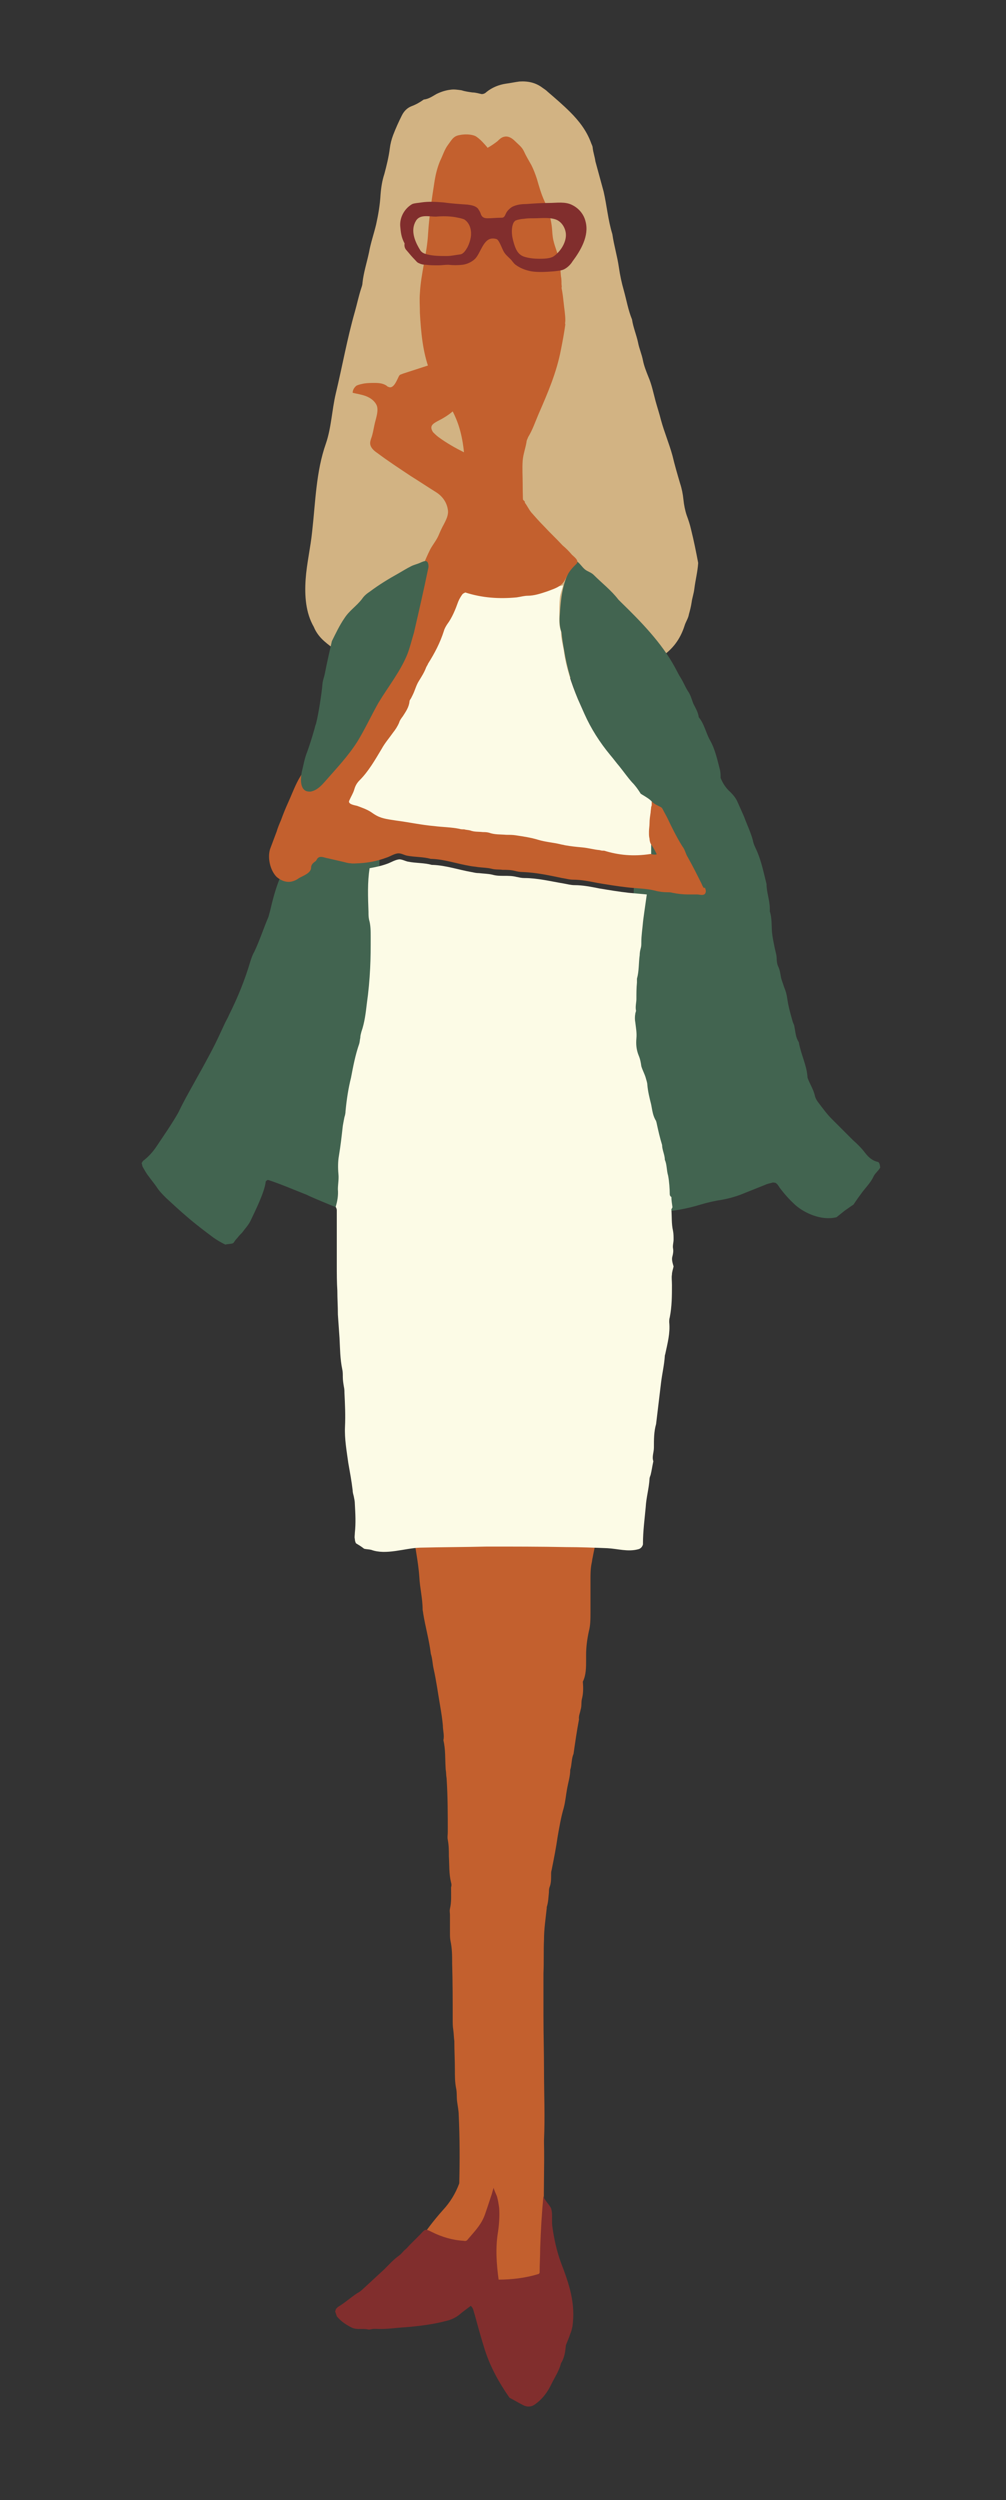 <svg xmlns="http://www.w3.org/2000/svg" width="184" height="457"><rect width="100%" height="100%" fill="#333333" stroke="none"/><style>.st0{display:none}.st2{fill:#c3602e}.st3{fill:#d2b383}.st4{fill:#fcfbe6}.st5{fill:#4b473e}.st6{fill:#76796e}.st8{fill:#812e2d}.st9{display:inline;fill:#c3602e}.st10,.st11,.st12{display:inline;fill:#426450}.st11,.st12{fill:#fcfbe6}.st12{fill:#356784}.st13,.st14,.st15{display:inline;fill:#81acbe}.st14,.st15{fill:#812e2d}.st15{fill:#7a3872}.st17,.st18,.st19{display:inline;fill:#231815}.st18,.st19{fill:#375643}.st19{fill:#d2b383}.st21{fill:#426450}.st22{display:inline;fill:#4b473e}</style><g id="レイヤー_1" class="st0"><path class="st2" d="M102.7 414.9h1.4c.5 3.5.1 7.2.8 10.7 0 .2-2.6.5-2.9.6-.7 0-1.3-.2-2-.1h-1.9c-.1-.1-.1-.2-.1-.3v-8-2c0-.6.2-.7.8-.7 1.3-.1 2.6-.2 3.9-.2M82 426.3h-.7c-.6-.1-1.1-.4-1.7-.5-.1 0-.3-.1-.4-.2-.2-.2-.1-.5-.1-.7.4-3.2.5-6.5.2-9.8.7 0 1.3.1 2 .1.3 0 .6.1.9.1.2 0 .3-.2.6-.2 1.2-.1 2.4-.1 3.5 0h.1v.9c.1 3.3.2 6.6-.2 9.8-1.2.1-2.5.2-3.7.4-.1 0-.3.1-.5.1"/><path class="st3" d="M129 250.1c.3-1.9.5-3.7.7-5.6.5-4.3 1-8.6 1.4-13 .2-2.2 2.3-25.7 1.7-25.8-13.3-1.5-26.8-1.3-40.2-1.1l-22.7.4c-1.1 0-2.5.1-3.1 1.1-.3.4-.3 1-.4 1.5-.7 7.3-1 14.7-1 22.1 0 3.6.1 7.3.3 10.9.2 3.2-.3 6.4-.7 9.6-.2 2-.6 3.6-.1 5.7.1.3 0 .6 0 .9.2 2.8.4 5.6.6 8.5 0 .2 0 .5.1.7.3 1.1.3 2.3.3 3.4 0 .9.1 1.8.3 2.7.1.7.1 1.4.2 2.1 0 .5 0 .9.1 1.4.3 1.4.3 2.7.3 4.1 0 2.5.4 5 .5 7.5 0 .2 0 .3.1.5.3 1 .3 2.1.3 3.2.1 1.4 0 2.8.3 4.1.1.4.1.8.1 1.1.1 2.3.6 4.5.6 6.8 0 .3.1.6.1.9.2 1.7.3 3.3.7 5 .1.3.1.6.1.9 0 1.1.1 2.3.1 3.4 0 1.6-.1 3.2.2 4.8v.7c0 1.9 0 3.8.1 5.7 0 1.6.1 3.2.2 4.8.2 1.5.2 2.9 0 4.3-.1.5-.1 1.1 0 1.6s.1 1.1.2 1.6c.1 1 .1 2 .1 3v9.4c.3 1.1.3 2.3.3 3.4 0 2.7 0 5.3.4 8 .3 2.3.2 4.6.1 6.9v2.1c0 1.4.1 2.8.1 4.1 0 .5 0 1.1.1 1.6.2.8.2 1.5.2 2.3.1 2.4 0 4.7.4 7.1.1.4 0 .8 0 1.1 0 1.8 0 3.7.1 5.5 0 1.1.1 2.1.2 3.2 0 .5.2 1 .1 1.6-.1.5.1 1-.1 1.6-.1.6-.1 1.2 0 1.8.3 1.2.3 2.4.3 3.6 0 1 0 2 .1 3 .2 1.5.2 3 .3 4.6 0 .7.1 1.4.1 2.1 0 .3.1.6.3.8 1 .7 2.1 1.2 3.3 1.5 1.8.4 3.6.7 5.5.9 1.1.1 2.2.1 3.3.1 1 0 2.1.1 3.1-.1.6-.1 1.3-.2 1.9-.3.4-.1.7-.3 1.1-.5.4-.2.9-.3 1.3-.6.1-.1.2-.1.3-.1.1 0 .2 0 .3.1 1.1.4 2.2.8 3.3 1.1 1.6.4 3.4.6 5.1.7 1.5.1 3 .1 4.5 0h.7c1.1 0 2.1-.3 3.1-.7.6-.3 1.2-.6 1.8-.8.5-.4.8-.8.9-1.5-.2-.4-.5-.8-.8-1.3-.1-.6-.1-1.3-.2-2-.2-1.1-.4-2.1-.3-3.2 0-.7-.2-1.4-.4-2 0-.8.1-1.7.1-2.5s-.2-1.7.1-2.5c-.1-.8-.1-1.7-.2-2.5-.1-1 0-2 0-3v-5.3c0-.9.1-1.8 0-2.8 0-.8 0-1.7.2-2.5.2-1 .3-2 .2-3 0-1.1.2-2.1.3-3.2.1-1.1.5-2.1.3-3.2.4-1.2.3-2.4.3-3.6 0-.5 0-1.1.1-1.6.3-1 .2-2.1.5-3.2s.1-2.1.3-3.2l.3-1.8c.1-.7.2-1.4.2-2v-4c.2-.7.3-1.3.4-1.9.3-1.6.5-3.2.8-4.7.2-1.4.4-2.7.5-4.1l.3-3.9c.1-1.2.3-2.4.3-3.7 0-1.2.3-2.4.4-3.6.1-1.2.3-2.4.4-3.6.2-1.7.6-3.3.6-5 0-.2.1-.5.1-.7.4-2 .8-4 1-6.1.2-2 .9-3.9.9-5.9 0-.2.1-.4.1-.7.3-1.8.6-3.6.8-5.4.1-1.2.2-2.4.5-3.6.2-.8.3-1.6.4-2.5.2-1.9.3-3.8.5-5.7.1-1.3.4-2.6.5-3.9.5-1.2.3-2.6.8-3.8.1-1.4.7-2.7.5-4.1v-.2c.3-.7.3-1.5.4-2.3.1-.8.3-1.5.4-2.3.2-1.4.1-2.9.6-4.3 0-.6.1-1.2.3-1.8.3-.9.5-1.9.5-2.9 0-1.4.6-2.7.6-4.1.4-.7.3-1.5.5-2.2.2-.7.3-1.5.4-2.3 0-.3.1-.6.2-.9.3-.9.5-1.7.6-2.6.3-1.7.3-3.4.5-5.1.1-.2.2-.5.2-.8"/><path class="st4" d="M108.3 106.1v-.5c-.2-.8-.7-1.5-1.3-2.1-.9-1-2-1.6-2.9-2.6-.6-.7-1.7-.7-2.5-.7h-3.4c-.7 0-1.3-.1-2-.3-.8-.2-2-1.1-2.8-.9-.6.1-1.2 1.4-1.5 1.9-.5.9-.6 2-1.1 2.9-.3.6-.7 1-.8 1.7-.1.6-.6 1.2-.6 1.9 0 .3.1.5.1.8.1.6.1 1.3.1 2 0 1.2.1 2.5 0 3.7-.1 1.3-.2 2.6-.2 3.9 0 2.6.1 5.2.1 7.8 0 1.6-.1 3.2-.2 4.8-.1 1.6 0 3.3 0 4.9-.1 3.2-.3 6.4-.4 9.6 0 1.3-.1 2.6-.1 4-.6 15.5-1.2 31.1-1.8 46.7-.1 2.8-.2 5.6-.1 8.4.9.7 2.1.8 3.3.9 7.3.5 14.6.6 21.9.5 2.3-10.6.6-21.6.4-32.4-.2-7 .2-14-.6-20.9-.5-4-1.3-7.9-1.8-11.9-.6-4.7-.7-9.5-.7-14.3 0-1.8-.5-3.4-.6-5.2-.2-2.3-.2-4.6-.4-6.9-.1-1.8-.4-3.7 0-5.5.1-.3.1-.6.1-.8 0-.3-.2-.6-.3-.9.1-.4.1-.5.1-.5"/><path class="st5" d="M117.9 132.5c0-.1 0-.1 0 0 0-.1 0-.1 0 0 0-.1 0-.1 0 0"/><path class="st6" d="M161.4 179c-1-1.2-2.1-2.3-3.4-3.2-.5-.8-1-1.5-1.5-2.3-.2-.3-.4-.7-.6-1-.8-.7-1.2-1.6-1.8-2.4-.5-.6-.9-1.2-1.4-1.8-1.1-1.2-1.9-2.6-3.2-3.6-.1-.1-.2-.2-.3-.4-.3-.7-.9-1.2-1.4-1.8-.8-1.1-1.7-2.2-2.5-3.3l-.3-.6c-.1-.7-.1-1.4-.2-2-.3-.6-.6-1.1-.7-1.7-.1-.4-.3-.8-.6-1.2-.4-.6-.8-1.3-1.2-1.9-.4-.7-1-1.4-1-2.3l-.9-1.8c-.3-.5-.6-1.1-.9-1.6-.6-1-1.1-2-1.7-3.1 0-.5-.1-1.2-.1-1.7-.3-.9-.5-1.5-.8-2.1-.3-.6-.7-1.2-.9-1.8-.2-.5-.4-1-.7-1.4-1.2-1.7-2.4-3.5-3.9-5.1-.6-.6-1.2-1.2-1.7-1.8-1.4-1.7-2.9-3.4-4.7-4.7-.4-.3-.8-.7-1.1-1.1-.9-1.2-1.9-2.4-2.9-3.5-1.3-1.4-2.4-3-3.8-4.3-.3-.2-.5-.6-.7-.9-.2-.2-.3-.5-.6-.7-.5-.3-.7-.8-1-1.2-.4-.6-.9-1.2-1.2-1.7-1.7-1-3-2.5-4.6-3.6-.1-.1-.2-.1-.3-.1-.1 0-.1.1-.1.2-.4 2.5.1 5.2-.1 7.7-.1 1.5 0 3.1.1 4.6.1 1.7.1 3.3.2 5 .1 3.3.2 6.6.3 10 0 1.4.1 2.7.1 4.1.1 2.1.3 4.1.4 6.1.1 1.9.1 3.7.1 5.6 0 5.2.5 10.4.8 15.5.3 5.4.6 10.8.9 16.3.2 4.9.4 9.8.3 14.8-.1 4.5-.5 8.9-.5 13.4 0 1.7 0 3.4-.3 5-.1.7-.1 1.5-.1 2.3 0 1.4-.1 2.7-.4 4.1-.2.8-.1 1.7-.2 2.5-.1 1.4 0 2.7-.3 4.1-.1.4 0 .9-.1 1.4 0 2.4-.1 4.9-.1 7.3 0 1.8.9 5.7 1.7 7.3.7 1.4 1.7 2.6 3 3.4 1 .6 1.9 1.2 3 1.6 2.3.9 4.7 1.9 7.2 2.3.1 0 .2 0 .2.1 1.3.1 2.6.4 3.9.7.1-.1.1-.1.2-.1.2 0 .4.1.7.1 1.1.2 2.3.5 3.4.5.8.1 1.7-.2 2.5-.3 1.1-.1 2.1-.5 2.9-1.2.1-.1.3-.1.4-.2.6-.1 1.1-.1 1.6-.2.2-.3.4-.5.3-.9-.1-.4-.2-.7-.2-1.1-.1-.9 0-1.8-.2-2.7-.1-.3.2-.7.2-1.1 0-.5.1-.9-.1-1.4-.2-.4-.2-.7-.2-1.1v-3c0-2.4-.1-4.7-.1-7.1 0-.9 0-1.8-.2-2.7-.2-.9-.2-1.8-.2-2.7 0-.5 0-1.1-.1-1.6-.3-1.5-.3-3-.4-4.6 0-.4 0-.8-.1-1.1-.2-1-.3-2-.4-3 0-.5-.1-1.1-.2-1.6-.4-1.4-.3-2.8-.1-4.1.4-2.2.3-4.4 0-6.6-.1-.7-.1-1.4-.1-2.1 0-.8.1-1.7-.1-2.5-.2-.9.1-1.8-.2-2.7-.1-.3-.1-.6-.1-.9v-4.8c0-2.1 0-4.3-.1-6.4 0-1.1-.1-2.3 0-3.4.1-1.8 0-3.5-.6-5.2-.2-.5 0-.9.5-1.1.6.2 1 .6 1.5 1 .9.8 1.8 1.7 2.7 2.5 1.3 1.1 2.5 2.3 3.6 3.5 1.6 1.7 3.2 3.5 5.1 4.9 1.4 1.1 2.9 1.7 4.6 1.7h1.2c.4-.1.5-.1.7-.2 1.7-.6 2.8-1.8 3.5-3.4.6-1.3 1.2-2.7 1.3-4.1 0-.4.2-.7.2-1-.5-.7-.7-1.3-.8-1.7"/><path class="st5" d="M90.1 442.3c-.3-.8-.2-1.7-.2-2.5-.1-.9-.3-1.8-.6-2.7-.1-.4-.2-.7-.3-1.1.6-1.5.6-3.1.5-4.6-.1-1.5.2-3.1-.2-4.6-.2-1-.7-1.9-1.5-2.5-1.7.9-3.8.9-5.8.9-1.7 0-3.5 0-5.1-.7-.7-.3-1.3-.6-2.1-.5-.9 0-1.7.1-2.6-.1-.8-.7-1.6-1.4-2.6-1.4-.1.1-.2.3-.4.4.1.5.2 1.1.3 1.7-.5.5-.5.5-1.3.9l-.6-.3c-.5-.4-1.1-.6-1.6-.8-.2-.1-.5.2-.4.4.1.4.2.7.3 1.2-.1.1-.2.4-.3.5-.4.2-.8.4-1.3.4-.7-.2-.8-1-1.4-1.5-.5-.3-1.1-.6-1.6-.9l-.5.5c.2.8.9 1.4 1 2.3-.1.4-.5.6-.9.6-1.3.1-2.6.1-3.9.4-.2.1-.5 0-.7 0-2.5 0-5 .1-7.6.1-2.5 0-2.5 0-4.8.5-1.6.4-3.3.6-4.9 1.2-.7.3-1.4.5-2.1.9-.8.4-1.4 1-1.8 1.7-.4.7-.8 1.3-1.2 2-.2.5-.4 1.1-.5 1.7-.2.7-.3 1.3-.6 1.9-.6.4-1.3.4-2 .6-.4.1-.7.5-.7.8 0 .6 0 1.2.2 1.8.2.7.2 1.5.3 2.3 0 .1.1.3.2.5.4.3.9.6 1.4.9 1.8.3 3.5.5 5.3.4.6 0 1.2-.1 1.8-.1.5 0 1.1-.1 1.6-.1 2.4 0 4.7-.1 7.1-.1h4.8c.8 0 1.7-.2 2.5-.1.9.1 1.7-.2 2.5-.2h.7c1.5 0 2.9 0 4.3-.4.2-.1.5 0 .7 0 .8 0 1.5-.1 2.3-.1 1.2 0 2.4-.1 3.6-.5.6-.1 1.1-.5 1.8-.3.1.2.2.4.2.6v1.4c0 .3.1.6.1.8.9 1 2 1.3 3 1.5 2.2-.3 4.3-.8 6.4-.8 2.1 0 4.3-.1 6.4.1h.9c.5 0 1-.4 1.1-1 0-.1 0-.3.1-.4.1-1.1.3-2.1.4-3.2.3-.1.4-.3.3-.4M154.4 441.5c-.1-.2-.3-.3-.5-.4h-.2c-1 0-1.3-.2-1.2-1.1 0-.4.1-.7.3-1.1.2-.4.2-.9.2-1.3 0-.2-.4-.6-.6-.7-.5-.2-1.1-.1-1.6-.1-.4 0-.8 0-1.2-.3-.2-.4-.4-.8-.7-1.3-1.2-2.9-3.4-4.9-6.1-6.3-1.3-.7-2.9-1.1-4.4-1.2-2.1-.2-4.3-.4-6.4-.5-2.6-.1-5.2-.4-7.8-.6l-.8-.8c-1.2-.1-1.2-.1-2.7.7-.4-.3-1 0-1.4-.6.1-.4.2-.7.2-1-.2-.3-.3-.5-.6-.5-.7 0-1.4.2-2 .5-.3.2-.5.3-.7.4-.3 0-.5 0-.8-.1-.4-.1-.7-.3-.7-.8l.6-1.2c-.3-.3-.3-.3-.7-.5-.8.1-1.5.4-2 1-.1.1-.3.1-.4.1-.6-.1-1.2-.3-1.7-.4-.3-.2-.5-.4-.7-.6-.5 0-1-.1-1.4-.1h-.5c-2.3 3-6.5 2.6-10.3 2.6-.4.2-.9.3-1.3.5-.7.2-1.2.7-1.5 1.3-.5 1-.8 2.1-.9 3.3v2.3c0 .9-.2 1.8-.7 2.6-.4.6-.5 1.3-.5 2 0 1.3-.1 2.6-.1 3.9 0 .5 0 1.1.1 1.5.4.9 1.3 1.2 1.8 1.8.9.2 1.9.4 2.7.7 2.4.8 4.8.9 7.2.9 1.2 0 2.4-.2 3.7-.3h.9c.4 0 .8.1 1.1.1.3 0 .6-.2.7-.5.2-.3.4-.7.4-1.1 0-.3.1-.6.1-.9.2-.1.4-.2.6-.2 1 0 1.9.4 2.9.5 2.2.7 4.5.9 6.8.9 1 0 2-.1 3-.1 3.1 0 6.1-.1 9.2 0 2.3.1 4.6.1 6.9.1 1 0 2-.1 3-.3.8-.2 1.6-.3 2.5-.5 1.3-.3 2.6-.3 3.9-.3 1 0 2-.2 2.9-.5.5-.2 1-.4 1.3-.9.2-.2.2-.5.1-.6"/><path class="st6" d="M67.5 251c1 0 1.9-.4 2.9-.6 1.4-.2 2.9-.3 4.3-.5 1.6-.3 3.2-.6 4.6-1.3.7-.3 1.4-.6 2.1-1 1.4-.8 2.8-1.6 3.8-2.9.4-.5.8-.9 1-1.5.1-.1.1-.3.2-.4 1.8-2.2 1.3-5.9 1.4-8.5.2-3.5.3-6.9.3-10.4 0-5-.2-9.9.2-14.8.2-2.4.4-4.7.6-7.1.4-4.8.8-9.6 1.1-14.4.2-3.5.2-7 .4-10.5.1-1.7.1-3.5.2-5.2.1-1.5.3-3 .3-4.5 0-1.8 0-3.7-.1-5.5-.1-3.6-.4-7.2-.8-10.8-.3-2.1-.7-4.3-.4-6.4.4-3.1.8-6.2.7-9.4v-6.2c0-.5 0-.9.1-1.4.2-1.1.1-2.3.2-3.4.1-1.2 0-2.5 0-3.7 0-1.3-.1-2.6-.2-3.9-.2-2.6-.5-5.2-.6-7.8 0-.7-.1-1.6-.3-2.3-.8.3-2.2.3-2.9.9-.5.5-1 .9-1.5 1.4-.4.5-.9.9-1.4 1.2-.8.7-3.9 3.7-4.6 4.4-.9.9-1.5 1.9-2.4 2.8-.9.9-1.6 2-2.5 3-1.2 1.4-2.4 2.8-3.4 4.3-.5.8-1.1 1.4-1.7 2.1-.4.5-.7 1-1.1 1.4-1.1 1.3-2 2.7-2.5 4.3-.4 1.2-.8 2.3-1.4 3.4-.2.3-.4.7-.5 1-.2.8-.6 1.6-1 2.3-1.1 2.3-2.2 4.5-3.3 6.8-1.4 2.8-3 5.5-4.4 8.3-.2.3-.4.7-.5 1-.1.5-.4.8-.6 1.2-.6.8-1.1 1.7-1.6 2.5-.3.5-.5.9-.8 1.4-1 1.5-2 3-2.9 4.7-.4.8-1 1.4-1.4 2.1-.5.7-.8 1.5-1.2 2.2-.1.2-.3.4-.4.5-.4.4-.4.9-.8 1.3s-.6 1-1 1.5c-.3.4-.5.8-.9 1.1-.4.4-.9.6-1.3 1-1 .9-2.1 1.8-2.8 3 0 .3-.1.6-.1.9-.1.7.1 1.4.6 1.9.4.4.7.8 1.2 1.1 2.3 1.3 4.6 2.4 7.3 2.3h1.4c.8 0 1.5-.1 2.2-.4.6-.2 1.2-.4 1.8-.5 1.3-.2 2.5-.7 3.7-1.2 1.2-.5 2.5-.7 3.7-1.2.3-.2.7-.3 1-.5l.6-.3c.3-.1.6-.1.8.3.1 1.4.3 2.9.2 4.3 0 1.4-.1 2.7-.1 4.1 0 1.6-.1 3.2.2 4.8.2.9.1 1.8-.1 2.7-.3 1-.4 2.1-.5 3.2-.2 2.4-.4 4.9-.5 7.3-.1 2.3-.1 4.6-.1 6.9 0 .5-.1 1.1-.2 1.6s-.1 1.1-.2 1.6c-.1 1.7 0 3.4-.4 5-.1.4-.1.8-.1 1.1-.1 1.4-.1 2.8-.4 4.1-.1.3-.1.6-.1.9 0 .5-.1 1-.3 1.6-.2.8-.2 1.7-.4 2.5l-.6 2.4c0 .1-.1.3-.1.5.1 1.2-.2 2.4-.2 3.8-.6 1.1-.9 2.5-1.2 3.8-.2 1.4-.6 2.7-.9 4-.1.5-.2.9-.2 1.4 0 .3.1.6.1.8 1.3 1.4 3 1.6 4.5 2.3.2 0 .4-.1.7-.1h-.1.1c.4 0 .7-.1 1-.1.2 0 .4 0 .6.1h3.2c.5.3.6.3.7.3"/><path class="st2" d="M89.2 143c-.1.2-.2.3-.3.5-.5 1-1.1 2-1.5 3-.1.3-.5 1.1-.4 1.4.1.3.6.6.9.8.5.4.9 1 1.2 1.6.7 1.3 1.3 2.7 2.3 3.9.7.9 1.7 1.6 2.7 2.3.5.3 1.1.6 1.6.9.3.2.7.5 1 .6.4.1.9-.1 1.3-.1 2.1-.3 4.1-1 5.8-2.2 1.9-1.3 3.3-3.2 4.6-5.1.3-.5.7-1 .9-1.5.1-.5.2-.9.2-1.4.1-1.8.2-3.7.3-5.5-4.7-2.9-9.6-5.3-14.8-7.2-.2-.1-.4-.1-.5 0-.2.1-.3.3-.4.5-.4.9-1.1 1.7-1.7 2.4-1.3 1.5-2.3 3.3-3.2 5.1"/><path d="M142.7 55.2c-.1-1.1-.1-2.1-.5-3.2.1-1.1-.4-2.1-.5-3.2-.7-1.2-1.2-2.4-2-3.6-.8-1.2-1.7-2.2-3-2.7-.8-.1-1.7-.2-2.5-.3-.4 0-.9.1-1.3.2l-.2-.2c-.1-.1-.2-.3-.1-.4 0-.5.1-.9 0-1.4-.2-.7-.4-1.5-.6-2.1-1-1.4-2-2.7-3.3-3.6-.4-.2-.8-.2-1.1-.5-.6-.5-1.2-1.4-2-1.5-2.1-.5-4.4.9-5.9 2.3-.5.4-.9.9-1.2 1.4-1.1 1.9-2.1 3.9-3 5.9-1 2.2-1.6 4.4-1.6 6.8 0 1.7-.1 3.4.3 5 .1.5.1 1.1-.1 1.6-.2.1-.3.3-.5.3-1.3.1-2.6.3-3.9.2-.5 0-1.1 0-1.7.1-.4-.1-1-.3-1.6-.4-2.1-.7-4.2-1.4-5.9-2.9-1.1-.6-2-1.4-2.9-2.3-1.1-.9-1.8-2.4-2.6-3.6-.4-.7-1.3-1.7-1.3-2.6.1-1-.4-1.9-.6-2.9-.1-.5-.4-.8-.8-1.1-.3-.2-.7-.4-1-.6-.3-.1-.6-.2-.8-.4-2-1.1-2-1.1-3.7-1.6-.6-.5-.3-1.1-.3-1.7.3-.8.5-1.6.8-2.4.5-1.1 1-2.2 1.7-3.2.7-.9 1.4-1.8 1.7-3 0-.1.1-.3.2-.4.8-1.2 1.5-2.1 2.5-3.1.3-.3.6-.7.9-1 1.4-1.6 2.1-3.9 2-6 0-1.8-2.2-3.8-3.5-4.9-1.3-1-2.9-1.4-4.3-2h-.2c-1.6-.4-3.2-.4-4.7.2-.6.2-1.2.4-1.8.4-.3 0-.6.2-.9.2-1.3.3-2.5.8-3.5 1.4-1.8 1.4-3.3 3-4.8 4.5-.4.4-.7.8-1 1.3-.6 1-1.3 2.1-1.9 3.1-.3.6-.7 1.2-1 1.8-.2.3-.4.7-.5 1-.6 1.5-1.3 2.9-1.7 4.5-.2.9-.5 1.8-.9 2.6-1 2.2-1.3 4.6-2.2 6.7-.6 2.5-1.4 5-1.6 7.6v.2c-.5 2.3-.3 4.3.1 6.3.4.5.1 1.2.4 1.8.4.9.8 1.8 1.1 2.7.2.4.5.8.7 1.2.4.6 1 .9 1.6 1.3 1.1 1 2.4 1.6 3.7 2.2.4.1.7.2 1.1.4.3.1.5.3.7.7 0 1-.1 2.1 0 3.1.1 1.1 0 2.3.5 3.5l1.4 1.4c1 .4 1.9.6 2.8.8 1.5.3 3 .6 4.4 1.1 2.2.8 4.2 1.8 5.9 3.4.7.7 1.4 1.4 1.9 2.3.5.9 1 1.7 1.5 2.6.1.3.3.5.4.8.2.6.4 1.2.7 1.7.6 1.5 1.1 3 1.5 4.5.8-1.2 1.6-2.6 2.9-3.5.3-1.8.3-3.5 0-5.3-.2-1.3-.1-2.6-.1-3.9 0-.5.1-.9.1-1.4-.1-1.6.1-3.2.6-4.7.2-.5.1-1.1.2-1.6.2-.4.4-.7.6-1.2.2-.4 0-.7-.5-1.1-.1 0-.3.1-.4.1-.3.3-.6.7-1 1-.6.5-1.2.9-2 1.1-.9-.1-1.8-.3-2.8-.4-2.6-1.6-4.6-3.6-5.4-6.7 0-1.1.3-2.1.7-3.1.2-.7.8-1.3 1.5-1.6.9-.2 1.7 0 2.4 0 1.5.6 2.7 1.4 3.8 2.3 1 .8 2.1 1.6 3 2.5.7.7 1.4 1.4 2 2.2.3.4.6.9 1 1.2 1 .9 1.9 1.9 2.7 3.1 1.2 1.1 1.9 2.6 2.8 3.9l.3.6c.6 1.4 1.2 2.8 2.1 4.1.2.3.2.5.3.8.3.8.4 1.7.7 2.4 1.7-1.2 3.9-2.1 5.9-2.9 2.6-1 5.4-1.5 8.1-2.4 1.3-.4 2.7-.5 4-.9.7-.2 1.3-.4 2-.5.8-.1 1.7-.2 2.5-.5 2.3-.6 4.5-1.5 6.4-3 .4-.3.9-.6 1.3-1 2.2-1.7 3.7-3.8 4.4-6.5.2-.6.5-1.1.6-1.7.1-.6.1-1.2.1-1.8 0-.4.1-.7.2-1-.3-.2-.5-.6-.5-.9" fill="#356784"/><path class="st5" d="M137.2 149.4"/><path class="st8" d="M107.9 192c0 .3 0 .7.1 1 .1 3 .2 5.6-1.7 8-1.2 1.5-2.4 2.9-3.6 4.4-.6.7-1.2 1.4-1.7 2.1-.4.5-.9 1.6-1.7 1.5-.6-.1-1.5-1.2-1.9-1.7-.9-1.1-1.7-2.2-2.8-3.2-1-.9-2.3-1.6-3-2.9-.6-1.1-.6-2.4-.7-3.6-.1-1.1-.1-2.3-.2-3.4-.1-3.8.4-7.5.9-11.3.5-4.1.9-8.1 1.8-12.1.3-1.3.6-2.5.9-3.8.7-3.1 1.1-6.2 1.3-9.3 2 .1 3.8-.4 5.6-1.3.6-.3 1.3-.5 1.9-.7h.6c.1.1.2.2.3.4.3.6.3 1.2.4 1.8.1.9.3 1.8.2 2.7-.1 1 .3 1.9.3 2.9 0 .9.1 1.8.3 2.7.1.8 0 1.7.2 2.5.4 1.7.9 3.9.8 5.6-.1 2 .4 4.1.5 6.1.3 4.1.9 7.8 1.2 11.6"/><path class="st2" d="M107 76.2c0-.4-.1-.7-.3-1-.9-1.3-1.5-2.7-2.1-4.1l-.3-.6c-.9-1.3-1.6-2.8-2.8-3.9-.8-1.2-1.7-2.2-2.7-3.1-.4-.4-.7-.8-1-1.2-.6-.8-1.3-1.5-2-2.2-1-.9-2-1.7-3-2.5-1.2-.9-2.3-1.7-3.8-2.3-.7-.1-1.5-.2-2.4 0-.7.4-1.3.9-1.5 1.6-.3 1-.7 2-.7 3.1.9 3 2.9 5.1 5.4 6.7 1 .1 1.9.3 2.8.4.8-.2 1.4-.5 2-1.1.3-.3.6-.7 1-1 .1-.1.3-.1.4-.2.6.4.7.7.5 1.1-.2.4-.4.8-.6 1.1-.1.6 0 1.1-.2 1.6-.5 1.5-.7 3.1-.6 4.7 0 .5-.1.9-.1 1.4 0 1.3-.1 2.6.1 3.9.1.8.2 1.5.2 2.3-.4 1-.7 1.9-1.1 2.9-.2.7-.4 1.3-.9 1.8-.2.2-1.3 1.5-1.2 1.8.2.6.3 1.2.5 1.8.4 1.2.6 2.5.5 3.8v1.1c.1.8.1 1.6.1 2.5 0 .6-.3 1.5 0 2.1.2.5.9.9 1.3 1.2.7.6 1.4 1.1 2.2 1.6.8.5 1.7 1.5 2.7 1 .9-.4 1.7-1.3 2.2-2.1.6-.8.3-2 .1-2.9-.2-1.3 0-2.6.3-3.9.2-.8.3-1.5.4-2.2.1-1.9.5-4.3 1.2-5.8.2-.4.4-.9.4-1.3.1-.5.4-1 .6-1.5.6-1.3 1.4-2.3 2-3.4.4-.4.7-.7 1.1-1 0 0-.5-1.8-.7-2.2M128.9 24.5c-.1-.3-.3-.6-.7-.6-2.2.7-4.7.9-7 .8-1.4-.1-2.8-.3-4.2-.5-.5-.4-1.1-.7-1.6-.9-1.2-.5-2.4-1.1-3.7-1.3-1.2-.2-2.4-.1-3.6-.5-2.4-.7-4.7-1.5-7.3-1.7-2.2-.2-4.6-.5-6.5.9-.6.4-1.1 1-1.5 1.5-2 2.5-3.4 5.3-4.6 8.2-.6 1.3-1.3 2.7-1.4 4.1-.1.6-1 3.2 0 3.5 1.7.5 1.7.5 3.7 1.7.3.1.6.3.8.4.3.2.7.4 1 .6.4.3.7.6.8 1.1.2 1 .6 1.9.6 2.9 0 .8.6 1.6.9 2.4.3.9.7 1.8 1.3 2.6 1.2 1.6 3 2.2 4.5 3.4 1.7 1.4 3.8 2.2 5.9 2.9.6.2 1.2.3 1.6.4.7 0 1.2-.1 1.7-.1 1.3.1 2.6-.1 3.9-.2.2 0 .4-.2.5-.3.2-.6.2-1.1.1-1.6-.3-1.7-.3-3.3-.3-5 .1-2.4.6-4.7 1.6-6.8.9-2 1.9-4 3-5.9.3-.5.7-1 1.2-1.4.9-.8 1.8-1.4 2.9-1.8l.6-.3c.6-.3 1.3.2 1.9.1 1-.3 1.4-2.3 1.7-3.1.4-.7.7-1.5 1-2.3.4-.8 1.4-2.3 1.2-3.2"/><path class="st4" d="M85.2 149.8c.9-.7 2.4-1.7 2.2-2.1 1 1.8 2.2 3.5 3.4 5.1 1.4 1.9 3.1 3.8 5.3 4.9.1.3-.2.6-.5.8-1.2.8-2.5 1.6-3.9 2.2-.9.4-1.8.5-2.6 1-1.4-2.4-2.9-4.6-4.5-6.8-.7-.9-1.4-1.9-1.4-3 0-.2 0-.3.1-.5.1-.1.2-.2.3-.2.6-.4.9-.9 1.6-1.4"/><path class="st8" d="M98.9 110c.2 0 .6.4.7.6.4.3.7.6 1.1.9.5.4.9 1.2 1.1 1.8.3.7.3 1.6.1 2.3-.3.8-.9 1.5-.8 2.3.1.6.5 1 .8 1.5 1 1.4 1.5 3.1 1.5 4.8-2.5-.8-4.6-2.6-6.5-4.4-.3-.3-.6-.6-.8-.9-.3-.6-.3-1.2-.2-1.9l.3-2.7c.1-.7.2-1.6.5-2.3.1-.2.2-.4.4-.6.3-.3.6-.6 1-.9.2 0 .6-.5.8-.5"/><path class="st4" d="M91.6 173.5c-.4-.3-.5-.6-.6-1-.2-1.1-.2-2.2-.1-3.4 0-.2.2-.4.3-.6.1-.1.3-.1.4-.2.2 0 .5.2.5.4 0 .4.1.8 0 1.1-.4 1.3-.4 2.5-.5 3.7"/><path class="st5" d="M105 25.1c-.5.8-1 1.7-1.5 2.5s-.8 1.7-1.2 2.5c-.3.6-.4 1.3-.2 2 .2.8.2 1.7.6 2.4.1.3.1.6.2.9-.2.2-.2.4-.4.6-1 .8-1.6 1.8-2.4 2.8-.6.7-1.1 1.5-1.6 2.2-.6.7-1.1 1.4-1.7 2.2-.5.7-.9 1.4-1.4 2.1-1.1 1.6-2.4 3-3.7 4.4-1 1.2-2.3 2.2-2.9 3.6v.2c0 .1.1.1.1.1.4.3.8.5 1.3.6.5.1 1 .2 1.4.5.3.2.7.5 1 .3l.3-.3c.5-.8 1.3-1.3 1.8-2 .4-.6.6-1.4.9-2 .4-.7 1.1-1.2 1.5-1.8.5-.7 1-1.4 1.6-2.1.6-.6 1-1.3 1.4-2.1.9-1.5 1.8-3 2.9-4.4.4-.5.8-.9 1.1-1.5.5-1.1 1.2-1.3 2.2-1 1.3.3 2.6.4 3.9.5.6.1 1.2 0 1.8-.2l1.5-.6c.7-.8 1.5-1.5 1.7-2.6.3-.4.6-.7.8-1.1.6-1.3 1.2-2.6 1.8-4 .5-1.3-.7-3.3-.9-4.6-.1-.8-.1-1.5-.4-2.3-.2-.6-.6-1-1.1-1.3-.3-.2-1.1-.8-1.4-.8-2-.2-4.1-.7-5.9.6-.6.4-1.1 1-1.6 1.6-.5.8-1 1.4-1.5 2.1m3.4.5c.4-.6 1-1.1 1.9-1.4.8 0 1.7 0 2.6.1.2 0 .4.2.6.3.5 1.4 1.1 2.9 1.6 4.4 0 1.6-.3 3-.9 4.3-.3.8-.8 1.5-1.4 2.1-.6.6-1.3 1-2.1 1.3-1.5.6-2.8.3-4.2-.4-.4-.2-.7-.6-1-1.2-.1-.6-.1-1.4-.1-2.1.1-.7.1-1.4-.1-2-.3-1.1.1-2.2.9-3 .9-.7 1.6-1.5 2.2-2.4"/><path class="st2" d="M117.1 137.4c.1-.2.1-.5.2-.7.2-.7.3-1.4.4-2.2.1-.8 0-1.5-.7-1.9-.5-.4-1.1-.6-1.5-1-1.2-1.1-2-2.5-2.5-4-.2-.6-.4-1.1-.6-1.7-.4-1.4-.7-2.8-.5-4.3v-.2c-.6-1-1.4-1.8-2.1-2.7-.8-1-1.5-2-2.3-3-.2-.3-.5-.6-.8-.8-.3-.2-.6-.2-.8-.3-.9-.2-1.7-.5-2.6-.7-.8-.2-1.6-.1-1.6 1 0 .4.1.8.3 1.1.9 2.4 1.7 4.8 1.7 7.3-.6-.3-1.3-.5-1.8-1-.4-.3-.7-.8-1-1.2-.9-1.3-1.6-2.7-2.8-3.8-.2-.2-.6-.4-.7-.7-.2-.3-.3-.7-.4-1.1-.3-.9-.5-1.8-.5-2.7 0-.1 0-.3-.1-.4-.1-.1-.2-.1-.3-.2-1-.3-2-.2-3.1-.1-.5.1-.7.2-.9.7-.5 1.7.1 3.9.6 5.6.1.2.1.4.1.7 0 .2-.1.4-.2.6-.4.9-.7 2.1-.6 3.1 0 .6-.1 1 .2 1.6.3.6.7 1.1 1 1.6.1.1.1.2.1.3 0 .1 0 .3-.1.4-.2.7-.3 1.5-.3 2.3.1.7.3 1.5.5 2.3.1.4.2.5 0 .9-.2.3-.5.4-.6.7-.1.2-.1.4-.1.6 0 .8.5 1.4 1 2 .9 1 2.1 2.5 3.4 3 1.4.6 2.9 1 4.3 1.6.8.4 1.7.7 2.5 1 1.2.5 2.5 1 3.8 1.2 1 .1 1.9.1 2.9.1.6 0 1.3.1 1.9.3.5.2 1 .5 1.5.1s.9-1.2 1.2-1.8c.9-1.2 1.5-2.4 1.9-3.6"/><path class="st4" d="M124.1 139.6c-.1.5-.2.9-.4 1.3-1.1 2.2-2.3 4.3-4 6-.2.2-.4.4-.7.6-.1.1-.3.1-.4.2-.4.2-1.2-.5-1.4-.8-.3-.6-.5-1-1.1-1.4l-2.7-2.1c.3-.6.6-1.2 1-1.8.2-.3.5-.7.7-1 .2-.3.4-.7.5-1 .5-1.1 1-2.3 1.4-3.5.2-.6.4-1.2.5-1.8.1-.4 0-1.2.2-1.5.8.2 1.4.8 2 1.3.7.4 1.4.7 2.1 1.1.9.5 1.6 1.2 2.3 1.9l.2.2v.3c-.1.6-.1 1.3-.2 2"/></g><g id="レイヤー_2" class="st0"><path class="st9" d="M61.7 362.6c-1.2 0-2.4.1-3.5-.2-.1-3.4-.2-6.8-.2-10.2 0-.9-.1-1.8 0-2.7.1-1 .2-.9 1.2-1.1 1.5-.3 2.9-.3 4.4 0-.2 2.9 0 5.9 0 8.9v4.1c0 .8.2 1.1-.5 1.3-.5 0-1.1-.1-1.4-.1M40.6 357.3c-3.4-4-7.6-7-11.1-10.9l-.2-.2c0-.1 0-.2.1-.3.3-.8.9-1.3 1.3-2 .1-.2.8-2.7.7-2.8-2.3-1.3-4.9-2.3-7.5-2.8-1.1-.2-2.3-.3-3.1.4-.7.7-.7 1.7-1.1 2.5-.4 1-.8 2-1.4 2.9-.3.4-.6.9-.9 1.3-.6.9-1.1 1.8-1.4 2.8.1.2.1.3.2.4 1 1 2 2.1 3.2 3 .5.4 1 .8 1.4 1.2 1.5 1.2 2.9 2.5 4.4 3.7 3.3 2.6 5.4 6.1 9.1 8 .2.1.4.2.6.2.4-.1.6-.4.7-.7 1.4-2.4 4.1-3.8 5.3-6.3-.1-.1-.2-.2-.3-.4M174.8 116.9c-1.1-.6-2.3-.9-3.6-1-.2 0-.5 0-.7.1-.7.3-1.5.3-2.3.3-.5 0-.9 0-1.4.1-1.5.5-3 .7-4.4 1.2l-3.6 1.5c-.8.4-1.6.8-2.5 1.1-.9.3-1.8.7-2.7 1.2-1 .5-4.4 1.9-4.4 3.2 0 .3.1.6.2.8 1.4 3.6 3.2 7 5.4 10.2.1.1.2.3.3.4.2.1.4.1.6.1 1.8-.1 3.5.5 5.3.5.4 0 .8.1 1.1.2 1-.3 2.1-.4 3.1-.8s2-.8 2.9-1.3c1.3-1.3 1.3-1.3 2.1-2.9.3-1.6-.4-3-.5-4.6-.3-.4-.6-.8-1-1.2-.2-.2-.4-.5-.6-.7-.1-.1 0-.3 0-.4.5-.4 1.2-.1 1.8-.4 1.3-.9 2.6-1.8 3.4-2.7.7-1.1 1.2-1.7 1.7-2.4.1-.1.1-.3.2-.5.2-.7 0-1.3-.4-2M81.7 113l-1.4-1.4c-.3-.1-.4-.2-.5-.3-1-.4-2-.7-3.1-.1-.9.1-1.8.5-2.8.4-.4-.5-.8-1-1.3-1.5-.6-.6-1-1.3-1.5-2-.1-.1-.1-.2-.2-.4-.6 0-1.1-.3-1.7-.2-.4.1-.6.4-1 .4-1.3.3-2.4.4-3.5 1.2-1.3.9-2.2 2.1-3.1 3.3-.9 1.2-1.7 2.5-2.5 3.8-.9 1.4-1.8 2.9-2.7 4.3-.3.5-.7 1-1 1.5-.5.7-1.2 1.2-1.9 1.8-.9.8-1.8 1.7-2.8 2.4-.7.6-1.6.8-2.5.9-1.8.3-3.8.3-5.2 1.5-.8.7-1.3 1.6-1.5 2.7-.2 1-.2 2.1-.2 3.1 0 1.5.2 3 .8 4.3.6 1.4 1.7 2.5 3.2 2.8.9.2 1.8 0 2.7.3 1 .3 1.8 1.2 2 2.2.2.8 0 1.7-.1 2.6-.2 1.7 0 3.4.1 5 .1 1.4.4 3 .3 4.4-.1 1.5-.5 2.9-.5 4.5v.1h.1c2.3.1 4.5.2 6.8.3.8 0 1.5.1 2.3-.1.1-1.6-.2-3.2-.2-4.8 0-.2 0-.5-.1-.7 0-.4-.1-.7-.1-1.1 0-.7.3-1.5.6-2.1.6-1 1.6-1.6 2.6-2.2.4-.2.7-.4 1.1-.7.1 0 .1-.1.2-.1 1.6-.7 3-1.7 4.6-2.5 1.8-.9 3.4-2.2 4.7-3.7 1.1-1.1 2-2.4 2.9-3.7.4-.6.8-1.2 1.2-1.9.4-.6.4-1.2.6-1.8.2-.8.3-1.6.3-2.5 0-2.2-.1-4.4.1-6.6 0-.4 0-.8.1-1.1.2-.9.5-1.8.8-2.6.2-.5.6-.9.8-1.3.2-.3.4-.5.4-.8.2-.8.7-1.6 1.1-2.2.5-.8.7-1.7 1-2.5.3-1 .3-1.9 0-2.9"/><path class="st10" d="M23 341.9c1.6.6 3.2 1.3 4.8 1.7 1.2.3 2.4.7 3.5 1.2s2.1.7 3.3 1c1.8.6 3.6.9 5.4 1.1.8-.1 1.4-.1 2-.2.6-.1 1-.4 1.2-.9.1-.3.3-.6.4-.8.9-2.7 1.6-5.4 2.4-8.1.1-.4.2-.9.4-1.3 1-2.4 1.6-4.9 2.7-7.3.3-.8.5-1.6.8-2.4.1-.2.3-.3.4-.5.1.2.2.3.2.4-.3 1.6-.2 3.2-.3 4.8-.1 1.8 0 3.7-.3 5.5-.1.3 0 .6 0 .9 0 1.9-.1 3.8-.4 5.7v.7c0 1.1-.1 2.3-.1 3.5.3.6.9 1 1.5 1.2.4.1.7.2 1.1.4 2.3 1.4 5 1.3 7.6 1.9.9.2 1.6.6 2.5.7 1.1.1 2.3.2 3.4.2 2.2.2 4.6.3 6.7-.4.3-.1.6-.1.9-.1 1.4-.1 2.7-.4 4.1-.7 2.7-.7 5.2-1.8 7.6-3.2.4-.2.8-.5 1.1-.8.8-.6 1.5-1.3 2.2-2 1.6-1.5.9-3.3.6-5.3-.1-.9-.5-1.6-.6-2.5-.1-1-.3-2-.5-2.9-.2-1-.1-2-.1-3 0-.4 0-.8-.1-1.1-.1-.5-.1-1-.3-1.5-.1-.5-.2-.9-.2-1.4v-2.3c0-.8-.2-1.6-.1-2.5.1-.3 0-.6-.1-.9-.3-.9-.2-1.8-.3-2.7 0-.4 0-.8-.1-1.1-.3-1-.3-2-.3-2.9 0-1.1-.1-2.1-.4-3.2-.2-.8-.4-1.6-.2-2.5.1-.3 0-.6-.1-.9-.2-.6-.2-1.2-.3-1.8 0-.4 0-.8-.1-1.1-.4-1.4-.6-2.8-.8-4.3-.2-.9-.3-1.8-.5-2.7-.3-1.3-.5-2.5-.5-3.8 0-.2 0-.3-.1-.5-.2-1-.3-2-.3-3s-.1-2-.4-2.9c-.2-.9-.4-1.8-.5-2.7-.1-1.2-.1-2.4-.1-3.7 0-.3 0-.6-.1-.9-.3-.9-.3-1.8-.4-2.7-.1-1.1-.1-2.1-.3-3.2-.3-1.1-.1-2.3-.4-3.4-.1-.3-.1-.5-.1-.8 0-.6-.1-1.3-.3-1.9-.3-.8-.1-1.6-.3-2.4-.3-1-.6-1.9-.9-2.9-18.1 2.7-36.6.4-54.9 1.9 1-.1-1.4 8-1.6 8.5-.9 2.8-1.5 5.6-1.7 8.5-.2 2.4-.8 4.7-1.5 6.9-.2.5-.3 1-.4 1.5-.4 1.7-.9 3.4-1.5 5-.3.8-.5 1.6-.7 2.4l-.9 4.5c-.5 2.1-.9 4.2-1.6 6.2-.1.4-.2.9-.3 1.3-.5 1.9-.7 3.7-1.5 5.5-.1.3-.2.6-.2.9-.3 2.3-1.1 4.4-1.5 6.7 0 .3-.2.6-.3.9-.3 1.3-.7 2.5-1 3.8-.3 1.4-.6 2.7-.9 4-.3 1.2-.6 2.3-.9 3.5-.1.3-.1.6-.1.9 0 .3.1.6.3.8.9.9 2 1.4 3.2 1.8 1.5.2 2.8.8 4.2 1 2.3.4 4.6 1.2 6.7 2.1.4.3.8.5 1.2.6"/><path class="st11" d="M95.2 401.4c-.7-.2-1.6 0-2.3 0-1-.1-1.9-.1-2.9-.2-1.9-.1-3.9-.2-5.8-.4l-11.4-.7c-.7 0-1.5-.1-2.1-.6-1.1-.9-.1-1.9.5-2.7 1.1-1.4 1.9-3.3 2.6-4.9.5-1.3 1.5-3.4.4-4.7-.8-.9-3.8-3.2-4.9-2-.4.4-.5 1-.6 1.5-1.1 4.4-3.5 8.4-7 11.3-1.1.9-2.3 1.7-3.6 2.2-1 .4-2.2.5-3.3.6-1.5.2-3.1.3-4.6.3-2.3 0-4.5-.3-6.8-.2-1.5.1-3 .3-4.5.4-1.5.1-3 0-4.5-.1-2-.1-3.9-.2-5.9-.4-1-.1-3.2-1.1-3.8-.3-.8 1.2-.4 4.1-.3 5.5 0 .5.2.9.6 1.2.7.3 1.4.5 2.2.7.6.1 1.2.3 1.8.3 3.1-.1 6.1.2 9.2.1 1.2-.1 2.4.1 3.6-.3.2-.1.5-.1.7-.1h5c2.2 0 4.4 0 6.7.1.4 0 .8-.1 1.1 0 .6.1 1.2 0 1.8 0 1 0 1.9-.5 2.9-.7.7.2 1.5.3 2.2.5.6-.1 1.2-.2 1.8-.4.2 0 .4-.1.6-.2 1.1-.5 2.2-.7 3.3-.6H70c2.8.1 5.5 0 8.3 0h3c2.5 0 5 .5 7.5.6 1.3 0 2.6.3 3.9.3.7 0 2.5.3 2.9-.5.1-.2.1-.4.1-.6.3-1.4 1.1-4.6-.5-5"/><path class="st11" d="M52.7 384.3c.6.6 1.1 1.3 1.3 2 .3.8.4 1.6.7 2.3.3.7 1 1.4 1.8 1.4.5 0 .9-.3 1.3-.7 3.8-3.1 4.5-8.8 5.1-13.4.2-1.8.8-3.6.9-5.5.1-1.5.1-3 0-4.5 0-.7.2-3.5-.6-3.9-.2-.1-.4-.1-.7 0-.7.1-1.5.1-2.3.1-.4 0-1.5-.2-1.9 0-.7.4-.6 2.6-.7 3.3-.1.8-.3 8.3-.6 8.3-.6.1-2.8-2.6-3.4-3.1-.2-.2-.2-.4-.4-.5-1.4-1-2.4-2.4-3.6-3.5-1.2-1.2-2.4-2.4-3.5-3.6-1-1-2-2.1-3-3.2-.5-.5-.9-1.1-1.3-1.6-.3-.4-.7-.8-1-1.2-3 2.4-4.8 5.6-7.3 8.1.7.6 1.4 1.3 2.1 1.9 1.3 1.1 2.5 2.3 3.7 3.4 1.6 1.6 3.1 3.2 4.7 4.7l1.3 1.3c2.2 2 4.2 4.3 6.1 6.6.5.4.9.8 1.3 1.3"/><path class="st12" d="M69.7 384.1c-.1-.7-.3-1.4-.8-2.1-.3-.4-.6-.7-.9-1-.4-.4-.8-.8-1.2-1.1-1.6-1.2-3.1-1.8-5.1-2.1h-.4c-.1.1-.2.2-.2.3-.7 1.8-1 3.7-1.6 5.5-.5 1.8-1.3 3.7-2.8 4.9-.2.2-.4.3-.6.4-.4.1-.8-.2-1-.5-.2-.3-.3-.7-.4-1.1-.3-1.3-1-2.7-2.2-3.3-.1 2.2-1.2 2.5-2.6 3.9-1.5 1.5-3.3 2.5-5.1 3.5-1.2.6-2.4 1-3.7 1.2-.3.1-.6.1-.9.2-1.1.4-2.2.6-3.3.8-1.1.3-2.2.6-3.3 1-.7.2-1.5.4-2.4.7-.9.6-2 1.1-3.1 1.6-1 .3-1.7 1-2.4 1.7-1.4 1.4-.4 2.1 1.2 2.3 5.4.7 10.9 1.1 16.3 1.2 2.7.1 5.5 0 8.2-.1 2.4-.1 4.3.1 6.5-1 .9-.5 1.8-.9 2.6-1.3 1.1-1.1 2-2.2 3-3.2.7-.6 1.2-1.4 1.7-2.1.6-.9 1.2-1.9 2-2.8.5-.7.9-1.4 1.2-2.2.7-1.8 1.5-3.6 1.3-5.3"/><path class="st13" d="M155.4 134.6c-1-2.2-2.1-4.4-2.5-6.9-.2-1.3-.3-2.6-.9-3.7-.1-.2-.3-.5-.5-.6-.7-.5-2.6-.2-3.4 0-1.9.4-3.9.8-5.8 1.5-1.8.7-3.6 1.2-5.5 1.6-1.3.3-2.6.7-3.9 1.3-1.2.5-2.4.9-3.6 1.4-1.3.5-2.6 1-3.8 1.5l-4.8 2.1c-.4.1-.7.4-1 .5-2.1 1-4.2 2.1-6.4 3.1-.6.2-1.1.5-1.6.8-2.4 1.4-4.9 2.4-7.5 3.5-3.4 1.4-6.8 2.8-10 4.5-2.6 1.4-5.4 2.6-8 3.9-1.5.7-3.1 1.4-4.5 2.4s-2.9 1.7-4.4 2.5c-1.2.7-1.9 1.4-2.9 2.4s-2.4 1.3-3.7 1.8c-1.6.6-3.3 1.1-5 1.3-4.8.6-9.6.2-14.4.3-1.2 0-2.5-.1-3.6.1-.9.1-1.6.6-2.4 1.2-.7.5-1.4 1-1.9 1.6-1.1 1.3-2.3 2.5-3.2 3.9-.6 1-1.3 1.9-2 2.8-1.1 1.4-2.1 2.8-3.1 4.3-.5.8-1.1 1.6-1.6 2.5-.7 1-1.4 2-2 3.1-1.3 2.7-2.8 5.2-3.8 8.1-.1.3-.3.6-.4.8-.6 1.3-1.3 2.6-1.9 3.9-.2.4-.4.8-.5 1.3-.7 1.9-1.5 3.8-2.3 5.8-.9 2.1-1.6 4.3-2.3 6.5-.5 1.4-.8 2.9-1.2 4.4-.4 1.2-.7 2.5-1.2 3.7-.6 1.4-1.1 2.9-1.1 4.4 0 .3-.1.6-.2.9-.3 1.6-.7 3.3-1 4.9-.2 1 0 2-.2 3-.2 1.1-.4 2.1-.4 3.2 0 .5 0 .9-.1 1.4-.2 1.1-.2 2.3-.3 3.4 0 .9 0 1.8-.2 2.7-.2 1.2-.3 2.4-.3 3.6 0 1.1 0 2.3-.1 3.4-.1 2 0 4 .1 5.9.1 1.4.2 2.7.3 4.1.1 1.2.2 2.4.5 3.6.3 1.1.5 2.2.8 3.3.3 1.2.7 2.3 1.1 3.5.3 1 .8 2 1.1 3 .4 1.3.8 2.9 1.6 4.1.8 1.2 2.1 2.3 3.1 3.4.4.4.8.9 1.3 1.3.9.7 1.9 1.3 2.9 1.8 1.8.9 2.6-2.6 3.2-3.7.6-1.2 1.5-2.1 2.5-2.9.1 0 .1 0 .2-.1.5.1.8.5 1.1.8 1.2 1.1 2.6 2.1 4.1 2.9.9.5 1.7 1 2.6 1.5 1.9 1.3 4 2 6.1 2.4 1.9.4 3.4 1 5.4.8 2.1-.2 4.2-.9 6.3-1.1 1.1-.1 2.2-.1 3.3-.3 1-.2 2.1-.5 3.1-.9 2.8-1 5.6-2 7.9-3.9 1.8-1.5 3.2-3.4 4.3-5.4 1-1.8 1.6-4.3 3.2-5.6.4-.4.7-.8.9-1.3.2-.3.3-.7.5-1 .5-.8.9-1.7 1.3-2.7.5-1.3 1-2.7 1.7-4 .1-.2.2-.4.2-.6.4-1.3.6-2.7 1-4 .2-.6.2-1.2.4-1.8 0-.1 0-.3.1-.5.1-1.9.3-3.8.4-5.7.1-1.1.1-2.3.1-3.4s0-2.3-.2-3.4c-.1-.8-.2-1.7-.2-2.5 0-2-.4-3.9-.5-5.9-.4-1.3-.3-2.6-.4-3.9 0-.5 0-1.1-.1-1.6-.3-1.5-.6-3-1-4.5-.1-.5-.3-1-.3-1.6 0-1.5-.2-3-.3-4.6-.1-1.5-.1-3.1-.5-4.5-.1-.2 0-.5-.1-.7-.1-.8-.2-1.7-.4-2.5-.1-.5-.2-.9-.2-1.4 0-1.5-.4-2.9-.7-4.3-.5-2.1-.9-4.2-1.4-6.2-.3-1.2-.4-2.4-.5-3.6-.2-1.8-.2-3.5 0-5.3.1-1.4 0-2.9-.3-4.3 0-.1.1-.1.1-.2.7-.5 1.5-1 2.1-1.7.6-.6 1.4-1.1 2.2-1.7.7-.5 1.4-.9 2-1.5.9-.8 2-1.5 3-2.1 1.5-.8 2.9-1.6 4.3-2.6.9-.6 1.9-1 2.8-1.5 1.3-.6 2.6-1.2 3.9-1.9 1.7-.9 3.4-1.7 5.2-2.3 1.2-.4 2.3-.9 3.3-1.5 2.5-1.4 5-2.9 7.6-4.3 2-1.1 4-1.9 6.1-2.7 1.4-.5 2.8-.7 4.2-1.2 1.5-.1 2.8-.6 4.2-1 1.5-.4 2.9-.9 4.4-1.3 1.1-.3 2-.8 3-1.1 1-.3 2-.7 3-1.1.6-.2 1.1-.5 1.7-.7.4-.2.9-.3 1.3-.4 1.4-.4 2.8-.8 4.2-1.1 1-.3 2.1-.6 3.1-.8 1.3-.2 2.6-.5 3.9-.5.9 0 1.8-.4 2.4-1.1.2-.7.3-1.3.5-2-.6-2.3-1.7-4.4-2.7-6.5"/><path class="st14" d="M74.2 100.1v-.2c-.2-.8-.3-1.9-1.1-2.3-.4-.2-.8-.2-1.2-.2-3.2-.1-6.5.7-9.2 2.4-.7.4-1.4.9-1.9 1.5-.6.7-.9 1.5-1.4 2.3-1.4 2.4-3.7 4.4-4.2 7.1-.1.8-.2 1.2-.6 1.9-.4.6-.8 1.2-1.3 1.8-.4.5-.9.9-1.3 1.4-.5.6-.8 1.2-1.3 1.8-.5.5-1.2 1.2-1.8 1.6-.8.5-1.8.6-2.6 1.1-.5.3-.9.8-1.2 1.3-.3.1-.5.2-.7.2-1.3.4-2.6.8-3.8 1.5-3 1.7-4.9 4.7-6.5 7.7-.6 1.1-1 2.5-1.9 3.4-1 .9-1.9 1.8-2.5 3-.2.5-.4 1-.5 1.5-.5 2-.6 4-.4 6 .1 1 .2 1.4.9 2 .7.7 1.4 1.3 2.2 1.9 1.6 1.2 3.3 2.1 5.3 2.6 1 .2 2.1.3 3 .4.5.2.6.5.7.8.5.9 1.3 1.5 2.2 1.9 1.2.6 2.4 1 3.7 1.4 1 0 1.9.1 2.9.1.2.1.3.2.5.4v.2c1-.1 1.9-.4 2.6-1 .2-.3.4-.6.7-.8l.1-.1c.4-.4.5-.8.4-1.3-.3-1-.6-2-.9-3.1-.2-.5-.5-.8-1-.9-.2-.1-.4-.1-.6-.2-.2-.1-.2-.3 0-.4.9-.6 1.6-1.4 2.3-2.2.2-.4.2-.9.2-1.3 0-.8 0-1.5.1-2.3 0-.7-.7-1.7-1-2.3-.3-.6-.8-1.1-1.3-1.6-.5.2-.6.8-1 1.1-.3.2-.6.3-.9.3-.8.2-1.6.3-2.4.5-.8-.1-1.5-.6-2.3-.9-1.2-1-2.2-2.2-2.6-3.8-.4-1.4-.2-2.9.4-4.2.2-.4.4-.8.8-1 .5-.3 1.1-.3 1.7-.2.6.1 1.5.2 2 .5.5.4.8 1.2 1.3 1.6.1.1.3.2.4.3.3.2.2.5.7.7.5.2 1 .2 1.5.2.9.1 1.9 0 2.8-.5 1-.6 1.5-1.8 1.6-2.9.1-1.1-.1-2.3-.3-3.4-.2-1-.1-1.2.7-1.7.7-.4 1.3-1 1.9-1.6.8-.9 1.3-1.9 1.6-3 .2-.7.4-1.5.5-2.2 0-.7.2-1.4.6-2 .4-.2.8-.1 1 0 1 .5 2.1.5 3.1.3.9-.1 1.7-.5 2.4-1.2.8-.9 1.5-1.9 2.2-2.9.4-.6.3-1.4.3-2.1v-2.7-.2l.1-.1c1.3-.3 2.6-.8 3.6-1.7 1.4-1.6 1.2-4.1.7-6.2"/><path class="st15" d="M74.1 144.6c0-.5-.1-.9-.4-1.1-.1-.1-.3-.1-.4-.1-.6 0-1.2.3-1.7.6-.8.6-.6 1.7-.4 2.5.1.4 0 .9 0 1.4 0 1 0 2-.1 3-.1 1.1-.2 2.1-.2 3.2-.1 2-.1 4-.2 6-.1 1.9-.8 3.7-1.1 5.6-.2 1.3-.4 2.7-.6 4 0 .1-.1.1-.1.2-.2-.1-.4-.2-.5-.4l-2.4-4.2c-.7-1.3-1.2-2.6-1.8-3.9-.2-.4-.4-.8-.5-1.2-.7-2.1-1.4-4.2-2.3-6.2-.4-.8-.6-1.7-.8-2.6-.2-.8-.5-1.5-.9-2.3-.1-.2-.2-.3-.2-.5-.3-.8-.4-1.7-.5-2.5-.2-.9-.5-1.8-.8-2.7-.2-.7-.5-1.4-.6-2.2-.1-.7-.4-1.5-.7-2.2-.7-2-1.3-4.1-1.9-6.1l-.9-3.3c-.4-1.2-.8-2.5-1.1-3.7-.3-1-.5-2-.8-3-.2-.7-.7-1.2-.6-1.9l-1.5.6c-.2.1-1.2.5-1.4.4 0 0 .1 0 .1.1.3 1 .6 1.9.7 2.9.2 1 .6 2.1.8 3.1.3 1.5.8 2.9 1.3 4.3s.6 2.7 1 4.1c1.1 3.2 2.1 6.4 3.2 9.6.6 1.7 1.1 3.5 1.9 5.2.4.8.6 1.7.9 2.5.2.8.6 1.5.8 2.3.2.8.2 1.6.4 2.3.5 1.8 1.4 3.1 2.2 4.7.4.8.6 1.6 1 2.4.4.8.9 1.6 1.5 2.4.8 1.1 1.3 2.4 1.8 3.6-.1.6-.6.8-.9 1.1-.1.1-.2.2-.3.4-.2.2-.2.7.1.8.5.3.9.6 1.4.8.7.4.9.6.6 1.2-.5 1.1-.8 2.3-.9 3.5 0 .3-.2.6-.3.8.1.9.8 1.3 1.3 1.8 1.7.2 3.3.6 5 .6.2 0 .5-.1.7-.1.3 0 .6-.5.5-.7-.3-.8-.8-1.7-1-2.6-.1-.3-.2-.6-.4-.8-.7-.9-.8-2-.9-3 0-.6.2-.9.9-1 .2 0 .4-.1.7-.2.6-.8.3-1.6.3-2.2-.2-.9-1-1-1.3-1.7-.1-.8.1-1.6.3-2.4.2-.7.3-1.3.3-2 .2-1.8.6-3.6.8-5.4.3-3.1.4-6.3.8-9.4.2-1.4.1-2.7 0-4.1 0-.4.1-1.5.1-2.3"/><path d="M81.3 89c-.4-.1-.7-.2-1.1-.2h-4.6c-.8 0-1.7.1-2.5.2-1.5.2-3 .2-4.6 0-.8-.1-1.5-.2-2.3-.2-1.2 0-2.4-.3-3.6-.6-.4-.1-.9-.2-1.3-.4-1.1-.4-2.2-.6-3.2-1.1-1.2-.6-2.4-1.1-3.5-1.6-1.2-.5-2.4-1.1-3.6-1.6-.8-.1-1.6-.3-2.4-.4-.8-.1-1.7-.1-2.4-.2-.5-.1-.7-.4-1.3-.4-1.1-.1-2.4.3-3.7.5-.4.1-.9.2-1.3.5-.9.6-2 1.2-2.9 1.9-1 .7-1.9 1.5-2.9 2.3-1.6 1.3-3.2 2.6-4.7 4-.5.5-1 1-1.4 1.5-1.1 1.3-2.2 2.7-3.4 4-1.1 1.2-2.2 2.5-3.1 4-.7 1.2-1.5 2.5-2.3 3.7-.8 1-1.4 2.2-2.2 3.2-.8 1.2-1.3 2.4-1.7 3.8.3 1 .5 2 .8 3.1 1.1 3.7 2.2 7.3 3.4 10.9.5 1.6.9 3.3.8 5 0 2.6-.1 5.2-.1 7.8v.5c-.3 2.3-.8 4.7-.9 7v.2c-.3.9-.3 1.8-.3 2.7 0 .7-.2 1.6.7 1.7.8.1 1.7.1 2.5.2.4 0 .7 0 1.1-.1.3-.1.6-.2.9-.4 1.1-.7 2.2-1.7 3.1-2.6 1.5-1.4 2.8-3.5 3.5-5.5.7-1.9 1.5-3.8 1.9-5.8.1-.2.1-.4.2-.6.9-1.6 1.5-3.3 2.5-4.9.3-.4.5-.9.7-1.4.6-1.3 1.5-2.3 2.4-3.3 1.7-1.7 3.7-2.9 6.1-3.4-.6.1-1.3.3-1.9.5 2.5-.8 5.4-.9 7.8-2 .6-.3 1.2-.5 1.8-.8 1.3-.6 2.4-1.7 3.3-2.8.6-.7 1-1.5 1.4-2.4.4-.8.6-1.8 1.1-2.6.9-1.6 1.4-3.4 2-5.1.4-1.3 1-2.6 2-3.6.6-.7 1-1.6 1.7-2.1.2-.2.4-.5.6-.6.8-.6 1.7-1 2.5-1.5.5-.3 1.1-.5 1.7-.7 1.2-.5 2.5-.2 3.7-1 .8-.5 1.8-.8 2.4-1.4.7-.7 1.6-1.2 2.3-1.9 1.1-1 2.2-1.9 2.8-3.3.2-.4.4-.6.7-.9.3-.2.6-.4.8-.8.4-.7.3-.9 0-1" fill="#d8b11e"/><path class="st17" d="M49.2 134.2z"/><path class="st18" d="M19.8 304.7c1.8.9 3.6 1.6 5.5 2.1.8.2 1.7.4 2.4.9 2.4 1.6.8 6.7.4 9-.4 2.6-1 5.3-1.5 7.9-.2.9-.4 1.8-.7 2.6-.4 1-1.1 1.9-1.7 2.8-.4.5-.8 1-1.3 1.4-1 .6-1.9 0-2.9-.2-1.7-.4-3.2-1-4.9-1.3-1.9-.3-3.8-.7-5.7-1-.2 0-.5-.1-.7-.3-.2-.2-.2-.4-.3-.6-.9-3.7 1-7.4 1.7-11 .5-2.5.6-5.2 1.1-7.7.4-1.9 2.6-8.2 5.4-6.3 1.1.5 2.1 1.1 3.2 1.7M82.3 336.3c-1.3.2-2.9.5-3.1.5-1.2 0-2.4.1-3.6.4-.4.1-.8 0-1.1 0-.2 0-.5-.3-.5-.4 0-.5-.1-1.1-.1-1.6 0-1 0-2-.3-2.9-.1-.4-.1-.9-.1-1.4 0-1.3 0-2.6-.3-3.9-.1-.4-.1-.8-.1-1.1v-2.1c-.1-1.1-.2-2.3-.3-3.4.2-1.1.3-2.3.3-3.4v-4.7c.1-.3.4-.6.7-.7 1.5-.5 3-.5 4.4-1l6-1.8c.5-.2 1.1-.3 1.6 0 .3.2.5.5.7.8 2.2 3.7 3.2 8.1 3.2 12.4.1 4.3-.7 8.6-1.9 12.8-.1.3-.2.6-.4.8-.3.3-.7.3-1.1.3-1.3 0-2.6.1-4 .4"/><path class="st18" d="M20.8 296.8c1.2.5 2.5.9 3.8 1.2 1.1.2 2.2.7 3.2 1.1 1 .4 2 .6 2.9 1.1.1.1.3.2.4.3.1.1.1.3.1.5 0 1.9-.3 3.7-1.1 5.4-.3.8-7.9-2.2-8.8-2.5-2.9-.8-5.6-.9-8.3-2.3-.4-.2-.8-.5-.8-.9 0-.2.1-.4.2-.6.8-1.7 2.1-3.2 3.7-4.3.2-.1.4-.3.7-.3.3-.1.6 0 1 .1l3 1.2"/><path class="st12" d="M71.6 393.8c.2-.2.3-.4.5-.5 1.1-.9 3.7-.4 5.1-.3 5.7.3 11.7.7 16.6 3.8 1.9 1.2 1.7 2.7 1.7 4.7-4.3 0-8.7-.1-13-.1-4.5 0-9-.1-13.4-.4-.1 0-.3 0-.4-.1-.6-.5 1.4-4.1 1.7-4.7.2-.9.6-1.7 1.2-2.4"/><path class="st18" d="M81 308c-.7-.1-1.4-.2-2.2-.2-.3 0-.6 0-.9.1-2.2.8-5.2.4-7.5.5.3-2.2-.5-4.5-.1-6.7 0-.1 0-.2.1-.3.1-.1.2-.1.3-.1.9-.2 2.2-.7 3.1-.6 1 0 2 0 2.9-.1 2.3-.3 4.4-.7 6.7-.8.2 0 .4 0 .5.1.1.1.2.2.3.4 1.3 2.6 2.5 5.2 3.4 8-1.7.1-3.3.1-5 .1-.5-.2-1-.3-1.6-.4M72.6 276.6c.3-.7.6-1.2 1.2-1.4.1.1.3.1.4.2.3.3.7.6 1 1 1.2 1.4 2.4 2.9 3.2 4.6 1 2.1 2.5 3.5 3.7 5.5.5.8.8 1.7 1.1 2.5.3.8.5 1.7.1 2.4-.5.8-1.7.9-2.6.5-.8-.4-1.4-1.3-2-2-1.1-1.4-2.2-2.8-3.5-4-.6-.6-3.1-2.1-3.1-2.8 0-.5-.1-1.1.1-1.6.5-1.6.5-3.2.4-4.9"/><path class="st11" d="M61.8 377.9c-.2 0-.5 0-.6-.2-.7-.7-1.4-1.4-2-1.9-.3-.5-.4-.9-.2-1.3.1-.4.3-.9.1-1.3-.1-.1-.1-.3 0-.4.3-1.2.3-2.4.3-3.6 0-1.4.1-2.9 0-4.3 0-.2.1-.4.1-.7l.4-.4c.5 0 1-.1 1.5-.1.1.1.2.3.3.4v3.9c0 1.5.1 3 .3 4.6.2 1.7.2 3.5 0 5.2-.1-.1-.2 0-.2.1"/><path class="st13" d="M68.7 169.9c-.2-.1-.4-.2-.5-.4-1.4-2.3-2.7-4.6-3.7-7.1.1-.2.3-.3.4-.5.4-.1.9-.2 1.3-.2.7-.1 1.4-.2 2-.4.6-.2 1.1-.4 1.6-.6.3.1.4.3.4.5v.7c-.7 2.6-1 5.2-1.4 7.8.1 0 0 .1-.1.2"/><path class="st10" d="M75.2 271.2c.1-.7.4-1.3.9-1.8.1-.1.3-.1.4-.1 0 0 .1.1.2.1.3.8.6 2.1.5 2.8 0 .1-.1.2-.2.3 0 0-.2 0-.2-.1-.6-.4-1.1-.8-1.6-1.2"/></g><g id="レイヤー_3" class="st0"><path class="st9" d="M161.7 396.8c-.6-.9-1.7-1.5-2.4-2.3-.4-.5-.6-1-.8-1.6-1-2.4-2-5-3.5-7.2-.6-.9-1-2-1.6-3.1-.6-1.1-1.2-2.1-1.7-3.2-.9-1.7-1.7-3.4-2.5-5.1-.6-1.3-1.3-2.6-2-3.9-.9-1.5-1.7-3.1-2.4-4.7-.5-1-.9-1.9-1.5-2.8-1.2-2-2.3-4.1-3.2-6.3-.4-1-1.1-1.8-1.6-2.7-1.4-2.6-2.3-5.3-4-7.8-.8-1.2-1.7-2.4-2.5-3.7-2.2.6-4.4 1-6.7 1.2-.2 0-.5.1-.6.2-.2.2-.1.6 0 .9 1.1 3 2.3 5.9 3.5 8.8.6 1.4 1.1 2.9 1.9 4.1.8 1.3 1.6 2.5 2.2 3.8.7 1.6 1.5 3.2 2.4 4.7.7 1.2 1.3 2.4 1.8 3.7.3.6.6 1.3.8 1.9.9 1.9 1.7 3.7 2.6 5.6.3.6.5 1.1.8 1.7l3 5.4c.4.7.8 1.5 1.2 2.2 1.1 2.1 2.1 4.3 3.2 6.3 1 1.9 2 4 2.9 6.1.4.8 1.1 1.8 1.2 2.7.1 1-.3 2.5-.6 3.4-.4 1.4-.7 2.8-1.2 4.2-.6 1.8-1.5 3.5-2.5 5.1-.2.4-.4.7-.6 1.1-.5.7-1.2 1.2-1.5 2.1 2.3-.1 4.5 0 6.8.4.4.1.8.2 1.1.1.3 0 .6.2.9.2.3 0 .8-.1 1.1-.1.1 0 .2 0 .3-.1.1-.1.1-.1.1-.2.2-.7.4-1.3.7-1.9.3-.5.8-1.1 1-1.6.8-2.5 1.9-4.9 2.5-7.5.2-.7.5-1.3.6-2 .5-1.8 1.2-3.5 1.3-5.5.1-.9 0-1.8-.5-2.6M54.8 350.3c-.3.9-.6 1.9-.9 2.9-1.1 3.1-1.6 6.6-2.5 9.8-.2.8-.5 1.6-.8 2.4-.5 1.7-.9 3.4-1.5 5.1-.2.7-.4 1.3-.5 2-.1.8-.3 1.5-.5 2.2-.5 1.4-.9 2.8-1.3 4.2-.1.4-.2.7-.4 1.1-.3 1.1-.7 2.2-1 3.3-.8 2.6-1.5 5.1-2.3 7.7-.2.6-.3 1.2-.5 1.8-.4 1.8-1 3.5-1.7 5.2-.7 1.6-1.3 3.2-1.8 4.9-.3 1.3-.7 2.5-1.5 3.6-.5.7-.7 1.5-.9 2.3-.3 1.3-.8 2.6-1.5 3.8-.3.7-.7 1.4-.9 2.1-.6 2.6-3.3 5-5.3 6.7 2.9 1.3 5.6 3 8 5 .4.4.9.7 1.5.7s1.1-.6 1.5-1.1c2.1-2.7 4.1-5.3 6.2-8 1-1.3 2.1-2.7 2.7-4.2 1.2-3 2.1-5.4 1.6-8.6-.1-.8-.3-1.7-.3-2.6 0-.7.8-1.6.7-2.1-.1-.4.1-.7.2-1.1.6-1.2.6-2.5.9-3.8-.1-.9.2-1.7.4-2.5.2-.6.3-1.2.5-1.8.5-2 .8-4 1.7-5.9.1-.2.1-.4.1-.7 0-.4.2-.7.3-1.1.6-1.3.9-2.6 1.1-4 .1-.5.2-1.1.4-1.6.3-.9.6-1.9.7-2.9.1-.8.3-1.6.5-2.4.2-.4.4-.7.7-1.2 0-1.3.4-2.6 1-3.8.7-1.5 1-3.2 1.7-4.7.1-.2.1-.5.1-.7.8-2.6 1.4-5 1.9-7.6.4-2.3 1.3-4.3 1.7-6.6.1-.3.1-.6 0-.9-.1-.2-.3-.4-.6-.5-2.4-1.4-5-2.3-7.8-2.6 0 1.6-.7 3.1-1.4 4.5.2.7 0 1.2-.2 1.7"/><path class="st14" d="M133.6 356.2c1.2-.1 2.4-.3 3.6-.6 3-.8 5.4-3 8.4-3.6.4-.1.9-.3 1.3-.5.5-.3.8-.7.8-1.3-.4-1.3-.9-2.6-1.2-3.9-.5-2.2-1.2-4.4-1.8-6.6-.4-1.3-.9-2.6-1.8-3.7-.2-.3-.4-.7-.5-1-.2-1-.5-1.9-.9-2.8-.8-1.9-1.2-3.1-1.6-5.2-.1-.4-.2-.8-.3-1.1-.5-1.2-.7-2.5-1.1-3.7-.2-.7-.3-1.3-.5-2-.8-2.1-1.2-4.2-2-6.3-.1-.1-.1-.3-.1-.4-.1-1.3-.5-2.5-.9-3.8-.7-2.3-1.4-4.5-2.1-6.8-.3-.9-.5-1.9-.8-2.9-.2-1-.6-2-.9-3.1-.3-1.2-.5-2.4-1.1-3.5l-.3-.9c0-.5-.2-1-.4-1.5s-.4-1-.4-1.5c-.1-1.3-.6-2.5-.9-3.8-.6-2-1.2-3.9-1.6-6-.4-.9-.4-1.9-.7-2.9-.4-2.7-1.1-5.2-1.7-7.8-.2-1.1-.5-2.2-.8-3.3-.4-1.1-.3-2.3-.7-3.4-.3-2-.6-3.9-.9-5.9-.3-1.7-.5-3.5-.7-5.2-.1-.8-.2-1.7-.4-2.5-.3-1-.3-2-.5-2.9-.2-.9-1.4-9.4-1.1-9.3-7.2-.7-14.4-.7-21.7-.7H77c-.4 2.4-.7 4.7-1 7.1-.2 1.3-.3 2.6-.4 3.9 0 .4-.1.8-.2 1.1-.2 1-.5 2.1-.6 3.1-.1 1.5-.5 3-.8 4.5-.3 1.3-.6 2.5-.7 3.8-.1 1.4-.3 2.9-.5 4.3 0 .2-.1.3-.1.4-.2 1-.5 2.1-.7 3.1-.2 1-.3 2.1-.6 3.1s-.4 1.9-.6 2.9c-.6 2.5-1.2 5.1-1.6 7.6-.3 1.6-.6 3.2-1 4.7-.3 1.3-.6 2.5-.9 3.8-.3 1.5-.7 3-1 4.5-.2.9-.5 1.8-.8 2.6-.2.8-.3 1.7-.6 2.4-.4.9-.4 1.8-.6 2.7-.6 2.5-1.2 5.1-1.7 7.6l-.3 1.8c-.5 1.5-1 3-1.6 4.5-.5 1.5-1.1 3-1.6 4.5-.5 1.8-1 3.5-1.3 5.3-.2.8-.4 1.6-.5 2.5-.2 1-.6 2.1-.8 3.1-.2.8-.3 1.7-.5 2.5-.3.9-.5 1.8-.7 2.7-.3 1.4-.8 2.8-1.2 4.2-.3 1.1-.5 2.2-1.1 3.2-.2.2-.2.6-.3.9-.2.6-.5 1.3-.7 1.9-.2.6-.5 1.1-.6 1.7-.1.7-.8 1.1-.9 1.9.1.2.2.4.4.5 1.8 1.4 4.4 2.1 6.5 2.6 3.7 1 7.5 1.6 11.3 2.5.9.2 1.8.5 2.7.6 2.1.3 4.2.6 6.4.6 1 0 2 0 3 .1 1.2.1 2.4 0 3.7-.1 2.3-.2 4.4-1.1 6.5-2.2.4-.2.8-.5 1.1-.8.6-.6 1.2-1.2 1.7-1.8.6-.7 1.2-1.4 1.7-2.1.4-.6.7-1.2 1-1.8.1-.1.2-.3.3-.4.1-.1.3-.1.4-.2 1.4 1.1 2.4 2.5 3.5 3.7 1.5 1 3 1.8 4.5 2.6 1.8 1 3.7 1.9 5.7 2.5 2 .6 3.9 1.3 6 1.3.2 0 .3 0 .5.1 2 .2 4 .4 5.9-.1.2-.1.5-.1.7-.1 2.8-.2 5.6-.6 8.5-.8.2-.1.6-.1 1.1-.2"/><path class="st19" d="M171.1 421.8c0 .1 0 .1 0 0 .6-.3 1.3-.6 1.9-.9-1.9-4.5-2.4-9.5-4.7-13.8-1.1-2.2-1.2-4.6-2.3-6.7-.5-1-1.3-1.9-2.1-2.7-.3-.3-2.7-1.5-2.8-1.8.4 2.6-.2 5.2-.9 7.7-1 3.7-2 7.4-3.6 10.8-.4.9-.8 1.8-1.4 2.6-.6.9-1 .6-2.1.4-2-.4-4.1-.7-6.2-.7-1.2 0-1.5.9-2.2 1.8-.8 1-1.6 2-2.5 2.9-1.9 2-4 3.8-5.4 6.1l-.6.9-.9.9c-.7.7-1.2 1.4-1.8 2.2-.5.7-1.5 1.4-1.3 2.3 2.7.3 5.4.3 8.2.2 1.4-.1 2.7-.2 4.1-.3 1.1-.1 2.1-.5 3.2-.6.2 0 .3 0 .5-.1 1.5-.4 3.7-1.3 5-2.3.6-.4 1.1-.9 1.5-1.4.4-.6.9-1.2 1.4-1.8.9-1.2 1.8-2.5 2.4-3.9.4-.9.9-1.7 1.4-2.6.1-.3.3-.5.4-.8.3-.7.7-1.4.9-2.1.2-.8.7-1.5 1-2.3.4-1.2 1.2-2.3 1.8-3.5.1-.1.1-.3.3-.3.2 0 .3.1.4.3 2 3.3 4.2 6.4 6.4 9.5"/><path class="st17" d="M96.8 342.4s0 .1 0 0c.1.1.1.1 0 0zM96.9 342.5c0-.1.1-.2.1-.2v.1c-.1 0-.1 0-.1.1z"/><path class="st9" d="M115.1 42.6c-.4-2.5-1.6-4.8-2.8-7.1-1-1.9-2-3.9-3.5-5.4-2.2-2.2-5.3-3.3-8.3-4.2-2.5-.7-5.1-1.3-7.6-1.1-2.4.2-4.2 1.3-6.2 2.4-1 .5-1.9 1.2-2.7 2.1-.9 1.1-1.9 2.2-2.8 3.3-.8.9-1.5 1.7-2.3 2.6-.8.8-1.6 1.6-2.5 2.6-.9.6-2.1 1-3.3 1.2-.3 0-.6.1-.9.1-1.1.1-2.1.2-3.2.1-.2 0-.4.1-.6.2-.1.1-.1.4.2.6.5.3.9.6 1.1 1.1.4.7.8 1.3 1.1 2 .4.8.9 1.6 1.3 2.4.5.8 1 1.5 1.4 2.1.2.7.3 1.1.4 1.6.2.7.2 1.4.1 2 0 .3-.1.6-.2.9-.3 1.9-1 3.7-1.2 5.6 0 .2-.1.4-.2.7-.6 1.4-1 2.9-2 4.1-.1.1-.1.3-.1.4.3.7.2.7 1.4 1.4 1 .2 1.9.5 2.9.7 1 .2 1.9.7 2.6 1.3 1.4 1.2 2.8 2.4 4.1 3.7.5.5 1.1 1 1.6 1.6 2.3 2.8 4 6 4.8 9.5.5 2.3 1 4.6 1.2 7 .3 3.7.7 6.6-1.4 9.9-2.4 4-4.1 8.4-6.1 12.6-1.5 3.2-3.7 6.3-4.3 9.8-.1.3 2.6-1 2.9-1.5.7-1.1 1.1-2.3 1.9-3.5 3-4.4 7.5-7.6 11.8-10.7 1.8-1.3 3.7-2.5 5.8-3.5-.7-1.5-2-3.2-2.5-5.2-.5-2.1-.2-4.1-.3-6.2-.2-4.2 1.5-7.7 2.9-11.5 1.6-4.2 4.7-7.7 7.8-11 1.5-1.7 3-3.3 4.2-5.2 2.5-4.1 3.3-9 3.6-13.8.2-1.9.3-3.8-.1-5.7"/><path class="st17" d="M117.6 151.6s0-.1 0 0c-.1-.1-.1-.1 0 0-.1-.1-.1-.1 0 0-.1 0-.1 0 0 0"/><path class="st14" d="M78.9 164.4c10.9.9 21.9 1.6 32.8 2.1-1.6-10.3-2.7-20.6-3.2-31-.4-8.9-.5-17.8-2.7-26.4-.5-1.9-1.1-3.7-2.1-5.4-1.2-1.9-3.9-4.2-6.4-3.5-2.5.8-4.6 2.5-6.5 4.4-1.9 2-3.7 4.1-5.4 6.3l-5.4 6.6c-1.6 2-3.7 4-4.9 6.2-.8 1.5-1.6 2.9-2.4 4.4-.7 1.3-1.4 2.6-2.1 3.8-.8 1.3-1.4 2.7-2.4 3.9l-.3.6c-.6 1.5-1.4 2.9-2.3 4.2l-.3.6c.5.8.9 1.6 1.5 2.3 1.2 1.7 2.1 3.5 3.2 5.3.3.5.5 1 .7 1.4.7 1.8 1.5 3.5 2.2 5.3.2.6.4 1.1.6 1.7.3 1.5.8 3 1.2 4.4.4 1.2.2 2.3 1.9 2.5.7.2 1.5.2 2.3.3"/><path class="st17" d="M117.5 151.5c0 .1 0 .3.1.5 0-.1 0-.3-.1-.5 0 .1 0 .1 0 0"/><path class="st15" d="M91.4 28.4c.9 1.6 1.9 3.1 2.7 4.8.5 1.1 1 2.2 1.6 3.3.5.8.8 1.8 1.3 2.7.4.7.8 1.4 1.2 2.2.6 1.2 1.1 2.3 1.8 3.4 0 .6-.3 1.1-.5 1.6-.2.4-.5.8-.7 1.2-.7 2.2-2.2 4-3.4 5.9-.5.7-1 1.3-1.7 1.8-.6.4-1.1.8-1.6 1.3-.2.1-.3.4-.4.6.5.5 1.2.7 2 .6 1.3-.8 2.7-1.5 4-2.4.9-.6 1.9-.9 3-1.2.4-.1.7-.2 1.1-.3.3-.1.6-.1.9-.2.6 0 1.2-.1 1.8.3.5.3.6.4 1.1 1.4 0 .7.1 1.5-.1 2.2-.3 1.2-.7 2.3-1.6 3.2-.4.4-.7.8-1 1.2-.4.4-1.6 1.3-2.2 1.4-1.1.1-2.2.2-3.3.1-.9 0-1.7-.4-2.1.5.2.4.5.8.7 1.2.1.2.2.4.3.7.2 1.1.3 2.2.2 3.4-.1 1.8.1 3.5 0 5.3-.1 2.4.8 5 1.1 7.4 0 .2.1.5.3.6.4.2.8-.2 1-.6 1.4-2.3 3.1-4.5 5.1-6.5.7-.7 1.5-1.8 2.3-2.4 1.1-.8 2.8-.9 4.1-1.4.3-.1.6-.1.9-.2h.5c1.7 1 1.7 1 3.8 1.6.3.4.5.9.6 1.5.4 1.8.6 3.6 1 5.4.3 1.4.5 2.9.5 4.3 0 .9.1 1.7.5 2.7l.9.9c.6.2 1 .5 1.6.5.3-.1.7-.2 1-.5.7-.6 1.4-1.1 2.2-1.6 1.1-.7 2.1-1.5 3-2.4.4-.4.9-.8 1.4-1.1.6-.3 1.1-.8 1.8-1.1 1.2-.6 2.1-1.5 3-2.4.3-.4.4-.8.1-1.5-1-.2-1.6-1.1-2.4-1.8-.7-.5-1.3-1.1-2-1.5-2.3-1.3-4.3-2.8-6.5-4.3-.2-.1-.3-.3-.4-.4-.1-.9.2-1.6.4-2.3.1-.5.1-.9-.2-1.3-.2-.4-.5-.8-.7-1.1.1-.4.2-.7.5-.8.4-.3.8-.7 1.1-1.1.1-.2.2-.4.4-.5.7-.5 1-1.1 1.2-1.9.3-1 .6-2 .9-3.1.4-1.5.9-2.9.9-4.5 0-.2 0-.5.1-.7.4-.8.3-1.6.6-2.3-.1-.6-.2-1-.2-1.5-.1-1.6-.1-3.2-.2-4.8 0-.3-.1-.6-.2-.9-.2-1.4-.7-2.8-.8-4.3 0-.3-.1-.6-.2-.9-.7-3.4-2.3-7.2-4.8-9.7-1-1-2.4-1.5-3.6-2.2-1.2-.7-1.8-1.8-2.9-2.5-1.4-.9-2.9-1.7-4.4-2.3-.4-.2-.9-.3-1.3-.4-4.3-1.5-9.3-1.7-13.6-.3-1.6.5-3.3.7-4.9 1.4-.5.5-1.1 1-1.8 1.2-.2.1-.2.2-.2.4.2.2.4.5.7.8.1.2.2.3.3.5 1.1 1 1.9 2.2 2.3 3.5 0 .1.1.2.1.2"/><path class="st17" d="M118 164c0-.1 0-.1 0 0 0-.1 0-.1 0 0 0-.1 0-.1 0 0 0-.1 0 0 0 0"/><path d="M114.6 69.7c-.3.7-1.1.8-1.8 1-.7.2-1.5.6-1.5 1.4 0 .6.6 1 1.1 1.3.8.5 1.7 1.1 2.6.9.5-.1 1-.4 1.5-.8 1.1-.7 2.3-1.3 3.5-1.8 1.1-.4 2.3-.8 2.7-1.9.2-.6 0-1.3-.2-2-.2-.5-.3-1.1-.5-1.6-.2-.6-.5-1.2-1.1-1.2-.3 0-.5.2-.7.4-1.5 1.2-3 2.5-4.5 3.7" fill="#76796e"/><path class="st19" d="M29.3 420.6h-.2c-.6.1-1.2 1-1.8 1.4-.8.4-1.3 1.1-1.9 1.6-.7.6-1.3 1.4-2.1 1.7-1 .4-1.8 1.1-2.7 1.8-.9.8-1.8 1.6-2.8 2.4-.5.8-1.2 1.4-1.9 2-1.4 1.2-2.6 2.6-4 3.7-.2.1-.2.4-.3.7.2.2.4.5.6.6.5.3 1.1.5 1.7.6 1.9.3 3.8.3 5.7.4 1 .1 2 0 2.9-.4.3-.1.6-.2.9-.2 1.4 0 2.7-.5 4.1-.4.3 0 .6 0 .9-.1.7-.2 1.4-.2 2-.2h5.7c.7 0 1.4-.3 1.9-.7.7-.5 1.3-1 1.8-1.7 1-1.4 2.2-2.7 3.5-3.9.7-1.3 1.5-2.5 2.2-3.8.5-1 1.3-1.6 2-2.5-.1 3.9.1 7.8.5 11.7 0 .2 0 .3.1.5.4.7 2.4.7 2.9.2 1-2.1.5-4.9.6-7.1 0-2.7.1-5.5.1-8.2 0-.8 0-1.7.2-2.5.1-.7.3-1.4.5-2.1.2-1 .4-1.9.5-2.9.3-3.2-.3-6.8-2.6-9.1-.7 3.6-2.1 7-3.5 10.3-.6 1.4-.9 2.7-1.8 4.1-.9 1.4-1.9 2.8-2.9 4.1-.8 1.1-1.7 2.5-2.7 3.4-1 .8-1.9-.2-2.5-.9-.8-.9-1.6-1.5-2.6-2.2-.5-.4-1-.7-1.6-1-.4-.2-.9-.3-1.3-.5-.4-.3-1.4-.8-2.1-.8M81.7 164.4c.9 0 1.9-.1 2.8-.3-.1-2.3-.2-4.5-.3-6.8-.3-6.4-.6-13.1 1.6-19.1-1.2-.8-2.4-1.6-3.6-2.3-.3-.2-.6-.4-1-.4-1 0-1.2 4.7-1.4 5.6 0 .1 0 .3-.1.5-.4 1.6-.5 3.3-.5 5 0 .4 0 .8-.1 1.1-.2 1-.3 2-.4 3-.1.8-.3 1.7-.2 2.5 0 .8-.2 1.5.1 2.3-.2.6-.2 1.2 0 1.8v.5c0 2-.4 3.8-.5 5.8 0 .2 0 .4.1.5.1.2.3.2.5.2 1.2.1 2.1.1 3 .1"/><path class="st9" d="M94.1 142.1c.7 1 1 2.2 1.8 3.2.1.1.1.1.2.1s.3-.1.4-.2c.8-.9 1.7-1.8 2.4-2.8.7-1 1.2-2.2 1-3.4-.2-.9-.7-1.7-.9-2.5-.3-.9-.4-1.8-.4-2.7 0-1.1.1-2.2-.1-3.3-.2-1.1-.7-2.1-1.2-3.2-.6-1.5-1-3.1-1.2-4.7-.1-.9-.2-1.8-.5-2.7-.2-.6-.5-1.3-1-1.8-.2-.2-1-1.6-1.1-1.6-.9.1-1.5.9-1.8 1.7-.2.8-.1 1.7 0 2.6.1.9.2 1.7.1 2.6-1.1-1.1-2-2.4-2.6-3.8-.3-.7-.6-1.4-.8-2.2-.2-.7 0-1.5 0-2.2 0-.1 0-.3-.1-.4-.3-.4-1.3-.1-1.7 0-.5.2-1 .6-1.3 1.1-.5.8-1.1 1.5-1.7 2.1-.4.4-.7.8-.9 1.3-1.1 1.9-2.1 3.9-2.9 5.9-.6 1.5-1 3-1.2 4.6-.1.5-.1 1.1.2 1.6.3.6.5 1.2.7 1.8.3.8.8 1.6 1.2 2.3.2.3.3.6.6.8.2.2.5.3.8.4 2.4 1 4.8 2 7.3 2.4 1.4.2 2.9.2 3.9 1.3.2.8.5 1.2.8 1.7"/><path class="st19" d="M81.1 238.7c5.1.2 10.5.4 15.5 1.2.8.1 1.7.1 2.5.1 2.4.1 4.9.1 7.3.2 1.5.1 3 .3 4.6.3 8.3.1 16.5.9 24.8.9.1 0 .3-.1.4-.1.5-.3.8-.7 1.1-1.1.1-.2.1-.4.2-.7-.2-.5-.4-.9-.7-1.5 0-.5-.1-1.2 0-1.7.3-1.1.2-2.1.3-3.2.1-1.7-.1-3.5.4-5.2.1-.3 0-.6 0-.9 0-.7-.1-1.4 0-2.1.1-1.4-.1-2.8.4-4.1v-.5c-.1-.4-.2-1-.3-1.5.1-.4.2-.7.2-1.1 0-.4-.1-.8-.1-1.1 0-.5-.1-.9 0-1.4.1-.6.1-1.2.2-1.8.1-1.3-.1-2.6.4-3.9 0-1.8.2-3.7-.3-5.5.3-1.3.4-2.7.2-4.1-.1-.9-.1-1.8-.2-2.7 0-.9-.1-1.8-.1-2.7v-2.1c-.1-2.6-.1-5.2 0-7.8V183v-10.3c0-.3.1-.6.1-.9.1-.5.1-1.1.3-1.6.1-.5.3-1 .5-1.5-.3-1-1-1.6-1.9-1.9-1.1-.4-2.2-.7-3.3-.9-5.6-.9-11.5-.9-17.2-.7-6.2.1-12.3-.1-18.4-.6-3-.2-6.1-.5-9.2-.7-5.9-.4-11.8-.7-17.8-.8-.2 0-.4 0-.6.1-.1.1-.2.3-.2.5-.5 3.3-.9 6.3-.9 9.6 0 .9-.2 1.8-.2 2.7v6c.3 1.4.3 2.7.3 4.1 0 3.3 0 6.6.1 9.9 0 1.8 0 3.7.3 5.5.1 1 .1 2.1 0 3.2-.1.8 0 1.5-.1 2.3-.1.5.1 1.1.2 1.6 0 .5.1 1.1.1 1.6 0 1.1 0 2.3-.1 3.4 0 .4 0 .8-.1 1.1-.2.8-.1 1.7-.2 2.5-.1 2.4 0 4.7-.4 7.1-.1.6-.1 1.2-.1 1.8-.1 2.3 0 4.6 0 6.9 0 .7.1 1.4.1 2.1 0 .7-.1 1.4-.2 2 0 .2.1.4.2.6.6.5 1.2.8 2 1h1c2.7.1 5.5-.1 8.2 0h.7"/><path class="st19" d="M126.9 163.7c-.1-.7-.1-1.4-.2-2.1 0-.6 0-1.2-.1-1.8-.5-2.1-.8-4.2-1.6-6.2-.2-.5-.4-1-.4-1.5-.2-1.4-.6-2.7-.9-4-.2-1-.5-1.9-.5-2.9-.1-1.2-.3-2.4-.7-3.6-.4-1.1-.6-2.2-.7-3.3-.1-1.3-.4-2.6-.8-3.8-.5-1.9-1.1-3.8-1.6-5.7-.1-.4-.3-.8-.5-1.3-.1-.3-.3-.5-.4-.8-2.1-6.4-5.6-12.7-11-16.9-.9-.7-1.9-1.5-3-1.9-2.4-.9-5.2-.4-7.6.8-2 1-3.8 2.4-5.8 3.4-1.5.8-2.9 1.8-3.3 3.7-.2 1.1 0 2.2.4 3.2.1.3 1.9 2.4 1.8 2.5.3-.4.4-.8.6-1.2.2-.6.7-.9 1-1.4.3-.5.8-.8 1.2-1.2 1.3-1 2.6-1.9 3.9-2.9.9-.7 1.9-1.4 3-1.8 2.9-.9 6.1.9 7.8 3.4 1.7 2.5 2.5 5.6 3.4 8.5 1.6 4.6 3.9 8.9 5.3 13.5.9 2.8 1.4 5.7 1.9 8.5.6 3.3 1.2 6.6 1.8 9.8.6 3.1 1.6 6.4 1.3 9.6 1.6.1 3.2.2 4.9.3.3 0 .7 0 1-.1.3-.6-.1-2.3-.2-2.8"/><path class="st14" d="M103.5 168.1c.2.1.4.4.7.7 1.9 2.2 3.8 4.4 5.6 6.7.7.8 1.4 1.7 2.1 2.4.7.8 1.3 1.7 2.1 2.5 1.4 1.6 2.8 3.3 4.2 4.8.7.8 1.5 1.5 2.4 2.2 1.9 1.4 5.5 2.7 7.6 1.2.4-.3.8-.6.9-1.1.2-.4.1-.9.1-1.4-.3-3.9-1.8-7.7-3.1-11.3-1.1-3.1-2.2-6.1-3.3-9.2-1.5-4-2.9-8-4.2-12.1-1.7-5.5-3.2-11.1-4.5-16.8-.6-2.7-1-5.8-1.9-8.4-.7-2.1-1.6-4-2.2-6.1-.5-1.9-1.1-3.9-1.9-5.7-.5-1.1-1.2-2.2-2-3.2s-1.5-1.6-2.7-2c-.9.1-1.8.4-2.7.4-1.4-.1-3 1-3.6 2.2-.5.9-.7 1.9-.7 2.9-.1 1.4.4 2.4.8 3.7.4 1.6.9 3.1 1.3 4.7.5 1.8.9 3.2.9 5.1 0 2.1-.1 4.1-.4 6.2-.6 3.7-2.3 8.3-5.3 10.8-1.4 1.2-2.8 2.3-4.4 3.3-.5.3-.9.1-1.1-.4-.2-.4-.3-.9-.3-1.3v-2.6c.5-1.8 1.1-3.3 2.1-4.7.2-.3.3-.7.4-1.1-.8 0-1.5-.2-2.2-.5-.2.6-.3.6-.8.9-1.2 1.6-2.5 3.5-3.3 5.5v5.6c.5.9 1.2 1.7 2.4 2.4.1-.1.1-.2.2-.2.3 0 .6.2.8.3 1.2.6 2.3 1.2 3.5 1.6.5.2 1 .5 1.4.8 1.1.9 2.3 1.7 3.4 2.7 1.7 1.4 3.2 3 4.6 4.8 0 0 .1.1.1.2 1.4.8 2.4 1.9 3 3.5"/></g><g id="レイヤー_4"><path class="st2" d="M89.5 278.8c-1.7.2-3.5.5-5.3.6-.7 0-8.6.3-8.7 0 .3 3 1 5.9 1.2 8.9.1 2 .6 3.9.6 5.9 0 .2.1.5.1.7.4 2.5 1.1 4.9 1.4 7.4.3.9.3 1.8.5 2.7.5 2.2.8 4.5 1.2 6.8.2 1.2.4 2.4.5 3.6 0 .9.3 1.8.1 2.7.4 1.7.3 3.3.4 5 0 .4.1.8.1 1.1 0 .4.1.8.1 1.1.2 3.2.2 6.4.2 9.6 0 .5-.1.9 0 1.4.2 1 .2 2 .2 3 .1 1.6 0 3.2.4 4.8.1.3.1.6 0 .9 0 1.3.1 2.6-.2 3.9-.1.4 0 .8 0 1.1v3.4c0 .5 0 .9.1 1.4.3 1.4.3 2.7.3 4.1.1 3.4.1 6.9.1 10.3 0 .6 0 1.2.1 1.8.1.7.1 1.4.2 2.1 0 1.8.1 3.5.1 5.3 0 1.1 0 2.1.2 3.2.2.8.1 1.7.2 2.5s.3 1.7.3 2.5c.2 4.2.2 8.4.1 12.5-.7 1.9-1.7 3.5-3 4.9-1.7 1.9-3.2 3.9-4.6 6 2.4.3 4.7.7 7.1 1 1.2.2 2.5.4 3.5.9.9.5 1.6 1.3 1.9 2.2.3.9.1 1.9 1 2.6.4.2.8.3 1.3.4 3 .4 6 .3 9-.1.5-.1 1.1-.3 1.3-.7.1-.3 0-.6 0-.9-1-3.9-1.9-7.4-2-11.4-.1-4.1.1-8.2 0-12.3v-.5c.2-4.3 0-8.6 0-12.8 0-3.3-.1-6.6-.1-9.9v-7.8c.1-2.1 0-4.1.1-6.2 0-1.9.3-3.8.5-5.7v-.2c.3-.9.3-1.8.4-2.7 0-.3 0-.6.1-.9.3-.7.3-1.5.3-2.3 0-.3 0-.6.1-.9.4-2 .8-4 1.1-6.1.3-1.7.6-3.5 1.1-5.2.3-1.1.4-2.3.6-3.4.2-1.2.6-2.4.6-3.6.3-.9.2-2 .6-2.9.3-2.1.6-4.2 1-6.3-.1-.6.2-1.2.3-1.8.2-.6.1-1.2.2-1.8.3-1.1.3-2.1.2-3.3.6-1.2.6-2.6.6-4v-.9c0-1.5.2-2.9.5-4.3.3-1.1.3-2.3.3-3.4v-6c0-1 0-2 .2-3 .1-.4.1-.7.2-1.1.4-2.2 1-4.3 1.3-6.5-6.2-.2-12.3-.2-18.5 0-.2.5-1 .5-1.7.6"/><path class="st21" d="M64 217.2c.1-1.6.1-3.2.2-4.8.1-3.9.3-7.8 1.2-11.6.6-2.5 1.5-5 2.1-7.5 1.7-6.5 1.8-13.2 1.8-19.9 0-5.6.1-11.3.1-16.9-.9-1.2-2.6-1.3-4-1.3-2.3 0-4.7 0-7-.1-1.2 0-2.4 0-3.4.5-3.4 1.8-4.8 7.5-5.6 10.9-.1.4-.2.7-.3 1.1-.9 2.1-1.6 4.3-2.6 6.4-.3.5-.5 1.1-.7 1.7-1 3.4-2.3 6.6-3.9 9.8-.2.5-.5 1-.7 1.4-.8 1.7-1.6 3.5-2.5 5.2-.8 1.5-1.6 3-2.4 4.4-1.2 2.2-2.5 4.4-3.6 6.7 0 .1-.1.1-.1.2-1.2 2.1-2.6 4.1-4 6.2-.6.9-1.4 1.8-2.3 2.5-.2.1-.3.4-.4.5.1.2.1.5.2.7.3.5.6 1.1 1 1.6.5.7 1 1.3 1.5 2 .5.8 1.1 1.4 1.8 2.1 1.3 1.2 2.6 2.4 3.9 3.5 1.5 1.3 3.1 2.5 4.7 3.7.7.5 1.4.9 2.2 1.3.4-.1.9-.1 1.3-.2.1 0 .1-.1.2-.1.2-.3.4-.6.7-.9.3-.4.6-.7.9-1 .5-.7 1.1-1.3 1.5-2.1.9-1.9 2.6-5.3 2.8-7.2 0-.1.2-.2.3-.3h.2c2.4.8 4.7 1.8 7 2.7.7.4 7.7 3.3 7.7 3.1.1-1.6.1-3 .2-4.3"/><path class="st3" d="M59.3 117.2c2.7 2.4 6.9 4.4 10.4 5.4 3.9 1.1 7.9 1.3 11.9 1.5 11.1.5 22.2.6 33.1-1.7 4.9-1 8.9-3 10.5-8 .2-.7.7-1.4.8-2.1.2-.7.4-1.5.5-2.2.1-.8.4-1.6.5-2.5.2-1.6.6-3.1.7-4.7-.4-2.1-.8-4.1-1.3-6.1-.2-.9-.5-1.8-.8-2.6-.3-.9-.5-1.9-.6-2.9-.1-1-.3-2-.6-2.9-.5-1.7-1-3.4-1.4-5.1-.6-2.2-1.5-4.3-2.1-6.5-.3-1.2-.7-2.4-1-3.5-.4-1.5-.7-3-1.3-4.4-.4-1-.8-2-1-3-.2-1.1-.7-2.2-.9-3.3-.3-1.4-.9-2.8-1.1-4.2-.7-1.7-1-3.5-1.5-5.3-.4-1.4-.7-2.8-.9-4.2-.3-2.1-.9-4-1.2-6.1-.8-2.6-1-5.2-1.6-7.8l-.9-3.3c-.2-.7-.4-1.5-.6-2.2-.1-.8-.4-1.6-.5-2.5 0-.3-.2-.6-.3-.9-.8-2.2-2.2-4-3.8-5.6-1.3-1.3-2.7-2.5-4.1-3.7-.3-.3-.6-.5-.9-.7-1.3-1-2.7-1.3-4.3-1.2-.8.1-1.7.3-2.5.4-1.3.2-2.5.7-3.5 1.5-.2.2-.5.4-.9.4-.5-.1-1.1-.3-1.7-.3-.7-.1-1.4-.2-2-.4-.7-.1-1.4-.2-2-.1-.9.1-1.8.4-2.6.8-.7.4-1.4.9-2.3 1-.7.5-1.4.9-2.2 1.2-.8.3-1.4.9-1.8 1.7-.6 1.2-1.1 2.3-1.6 3.6-.3.8-.5 1.6-.6 2.4-.2 1.6-.6 3.2-1 4.7-.4 1.2-.6 2.5-.7 3.8-.1 1.8-.4 3.6-.8 5.4-.4 1.7-1 3.4-1.3 5.1-.4 1.9-1 3.7-1.2 5.6 0 .3-.1.6-.2.9-.5 1.5-.8 3-1.2 4.4-1.4 4.9-2.3 10-3.5 15-.7 3-.8 6.2-1.8 9.1-1.8 5.1-1.9 10.7-2.5 16-.3 3-1 5.9-1.2 8.8-.2 3 0 6.1 1.5 8.7.4 1 1.1 1.9 1.9 2.6"/><path class="st21" d="M118.7 153.8c-.2.6-.2 1.2-.1 1.8 0 .1.2.3.3.3.2.1.4.1.7.1.8 0 1.5.1 2.3.1-.7-1.3-2.1-2.2-2.9-3.4-.1.4-.1.8-.3 1.1"/><path class="st3" d="M76.1 91.7c.4.2.8.5 1.1.7.3.2.7.3 1 .5.9.6 1.8 1.4 2.6 2.3.1.1.1.3.2.5-.1.2-.1.5-.2.8-.7 1.8-1.4 3.7-2.2 5.5-.1.2-.3.3-.5.5-.2-.2-.5-.3-.5-.5-.3-.9-.7-1.7-.6-2.6 0-.6-.3-1.1-.2-1.8.1-.6-.2-1.2-.2-1.8-.1-.6 0-1.2-.1-1.8 0-.3-.1-.6-.2-.9-.1-.3-.1-.6-.2-.9-.2-.2-.1-.3 0-.5M79.6 82.5c.4-.8.9-1.5 1-2.4.8-1.3 1.1-2.8 1.4-4.3.1-.6.4-1.1.6-1.7.2.1.4.1.4.2.2.4.6.8.7 1.2.5 2 1.1 4 1 6 0 .8.2 1.5 0 2.3-.2.1-.4.2-.6.2h-.2c-.9-.3-1.7-.5-2.6-.8-.6-.1-1.1-.2-1.7-.7"/><path class="st2" d="M103.4 58.6c0-1.1-.2-2.2-.3-3.2-.1-.9-.2-1.9-.4-2.8.1-.1 0-.5 0-.7 0-.5 0-.9-.1-1.4-.1-1-.1-1.9-.3-2.9-.3-1.5-1-2.8-1.2-4.3-.1-.7-.1-1.4-.2-2.1-.2-1.5-.7-3.1-1.3-4.4-.6-1.3-1-2.7-1.4-4.1-.3-.9-.6-1.7-1-2.5-.5-.9-1-1.7-1.4-2.6-.4-.8-1-1.2-1.6-1.8-.5-.5-1.2-1-2-.8-.5.1-.9.5-1.2.8-.5.4-1.1.8-1.6 1.1-.1 0-.1.1-.2.1s-.1-.1-.1-.1c-.6-.7-1.3-1.5-2.1-2-.8-.4-2.1-.4-3-.2-1.1.2-1.4.9-2 1.7-.7.9-1 2-1.5 3-.5 1.2-.8 2.4-1 3.6-.5 3.2-1 6.5-1.2 9.7-.2 3.7-1.3 7.2-1.5 10.9-.1 1.2 0 2.4 0 3.6.2 3.5.5 7 1.7 10.3 1.2 3.2 3.6 5.8 4.9 9 1.2 2.8 1.6 6.2 1.6 9.1.1 2.2.1 4.5.1 6.7 0 .6.1 8.3-.6 8.3 3 .2 5.9.3 8.9.2 1 0 2.2-.1 2.6-1.1.2-.5.2-1 .1-1.5-.3-3.2-.5-6.5-.5-9.7 0-1.4-.1-2.9 0-4.3.1-1.2.5-2.2.7-3.4 0-.3.2-.6.3-.9.8-1.3 1.3-2.8 1.9-4.2 1.7-3.9 3.3-7.6 4.1-11.8.3-1.5.6-3.1.8-4.6-.1-.2 0-.4 0-.7"/><path class="st8" d="M94.6 40.2c.4-.1.9-.2 1.2-.2.6-.1 1.2-.1 1.9-.1 1.2 0 2.7-.2 3.9.2 1.2.4 2 1.8 1.9 3.1-.1 1.4-1.1 2.9-2.3 3.7-.7.4-1.9.4-2.6.4-.9 0-1.9-.1-2.8-.4-1.1-.4-1.5-1.4-1.8-2.4-.3-1-.5-2-.3-3.1.1-.4.2-.8.5-1 0-.1.2-.1.4-.2m-18.7.5c0-.1.1-.1.1-.2.7-1.4 2.4-.9 3.7-.9 1.2-.1 2.4-.1 3.6.1.5.1 1.1.2 1.6.4 1.1.7 1.4 2.1 1.2 3.3-.1.6-.3 1.2-.6 1.8-.3.5-.7 1.2-1.3 1.3-.9.1-1.6.3-2.5.3-1.2 0-2.4 0-3.6-.3-.3-.1-.7-.2-.9-.4-.3-.2-.4-.5-.6-.8-.8-1.4-1.4-3.1-.7-4.6m-1.5 5.1c.5.6 1 1.2 1.5 1.7.2.2.4.5.7.6.4.2.8.3 1.3.3.8.1 1.5.1 2.3.1.6 0 1.1-.1 1.8-.1.9.1 1.7.1 2.6 0 .8-.1 1.7-.5 2.3-1.1 1-1 1.5-3.7 3.2-3.7.2 0 .4 0 .7.1.5.1 1.1 2 1.4 2.4.3.5.8.9 1.2 1.3.3.3.5.7.9 1 .8.6 1.8 1 2.9 1.2 1.3.2 2.7.1 4.1 0 .7-.1 1.5-.1 2.1-.5.5-.3 1-.8 1.3-1.3 1.5-2 3.1-4.7 2.4-7.3-.3-1.3-1.2-2.4-2.4-3-1.3-.7-2.9-.4-4.3-.4s-2.8.1-4.2.2c-.8 0-1.7.1-2.5.5-.5.3-1 .8-1.2 1.3-.1.2-.2.5-.4.6-.1.1-.3.1-.5.1-.8 0-1.6.1-2.4.1-.7 0-1.1-.2-1.3-.9-.1-.3-.3-.6-.5-.9-.5-.5-1.2-.6-1.9-.7-1.5-.1-3-.2-4.4-.4-1.4-.1-2.6-.2-4 0-.5.1-1.2.1-1.7.3-1.4.8-2.3 2.4-2.2 4 .1 1.2.2 2.1.8 3.2-.1.6.1 1 .4 1.3"/><path class="st21" d="M160.6 212.4c-1-.2-1.7-.8-2.4-1.7-.6-.8-1.4-1.6-2.2-2.3l-3.9-3.9c-.9-.9-1.6-1.9-2.3-2.8-.4-.5-.7-1-.8-1.6-.3-1.1-.9-2-1.3-3.1-.1-2.2-1.2-4.2-1.6-6.5-.6-.9-.6-1.9-.8-2.8 0-.3-.2-.6-.3-.9-.4-1.4-.8-2.8-1-4.2-.1-.8-.3-1.5-.6-2.2-.2-.7-.5-1.3-.6-2-.1-.6-.2-1.2-.5-1.8-.3-.7-.2-1.4-.3-2-.1-.4-.2-.9-.3-1.3-.2-1-.4-1.9-.5-2.9-.1-1.3 0-2.6-.4-3.8v-.5c0-1.5-.6-3-.6-4.5-.5-2-.9-4-1.7-5.9-.3-.7-.7-1.4-.8-2.1-.4-1.5-1.1-2.9-1.6-4.3l-1.2-2.7c-.3-.7-.8-1.3-1.3-1.8-.8-.7-1.4-1.6-1.8-2.6 0-.5 0-.9-.1-1.4-.5-1.9-.9-3.9-1.9-5.6-.7-1.3-1-2.9-2-4.1-.1-.9-.6-1.7-1-2.5-.3-.8-.5-1.6-1-2.3-.5-.8-.8-1.6-1.3-2.4-.4-.6-.7-1.3-1.1-2-2.4-4.4-6.2-8.3-9.8-11.8l-.5-.5c-1.3-1.7-3-3-4.5-4.5-.5-.5-1.1-.6-1.6-1-.6-.5-.9-1.1-1.5-1.5 0 0-.1-.1-.1 0 0 0-.1 0-.1.1-2.3 2.6-2.7 6.3-2.9 9.5-.1 1.1-.1 2.3.3 3.4.1 1.1.3 2.3.5 3.4.5 3.1 1.4 6.1 2.6 9l1.2 2.7c1.2 2.7 2.8 5.2 4.7 7.5.6.7 1.1 1.4 1.7 2.1 2.7 3.4 3.1 6.4 2.9 10.7-.4 12.2-.8 24.3-1.2 36.5-.2 4.9-.3 9.9.4 14.7.3 2.2.8 4.4 1.3 6.6.9 4 1.9 8.1 2.8 12.1 0 .2.1.4.3.5.2.1.4.1.6.1 2.4 0 5.3-.6 7.6-1.3 1.3-.4 2.7-.7 4-.9 1.1-.2 2.2-.5 3.3-.9l4.5-1.8c.4-.2.9-.3 1.3-.4.2-.1.4 0 .6 0 .4.2.6.6.8.9.9 1.2 1.8 2.2 2.9 3.2 1.6 1.4 4.7 2.9 7.5 2.2l1.5-1.2c.6-.4 1.1-.8 1.6-1.1.6-.9 1.1-1.6 1.7-2.4.7-.9 1.5-1.7 2-2.8.3-.6.9-1 1.2-1.6-.1-.7-.2-.9-.4-1"/><path class="st4" d="M122.9 233c0-.5.2-1 .3-1.5-.2-.7-.4-1.3-.2-1.9.1-.4.2-.9.1-1.4-.1-.5.1-1.1.1-1.6s0-1.1-.1-1.6c-.3-1.3-.2-2.6-.3-3.9 0-.1 0-.1.1-.2 0 0 0-.1.1-.2-.1-.7-.2-1.3-.2-1.9-.2-.1-.3-.3-.3-.5 0-.9-.1-2.4-.3-3.4-.3-1-.2-2-.6-2.9 0-.9-.5-1.8-.5-2.7-.4-1.3-.7-2.6-1-4 0-.1-.1-.3-.1-.4-.6-.9-.7-2-.9-3-.3-1.2-.6-2.4-.7-3.6 0-.4-.2-.9-.3-1.3-.2-.7-.6-1.4-.8-2.1-.1-.7-.2-1.3-.5-2-.4-1-.5-2-.4-3.1.1-1-.1-2-.2-2.9-.1-.5-.1-1.1 0-1.6 0-.2.2-.5.1-.7-.1-.7.1-1.4.1-2 0-1 0-2 .1-3v-.7c.4-1.4.3-2.9.5-4.3 0-.5.1-.9.2-1.3.1-.3.1-.7.1-1.1 0-1.2.2-2.4.3-3.6 0-.2.4-3 .7-5.1l-3.3-.3c-1.8-.2-3.6-.5-5.4-.8-1.5-.3-3-.6-4.5-.6-.7 0-1.4-.2-2-.3-2.4-.4-4.8-1-7.2-1-.5 0-.9-.1-1.4-.2-.8-.2-1.5-.2-2.3-.2-.7 0-1.4 0-2.1-.2-.8-.2-1.7-.2-2.5-.3-.5 0-.9-.1-1.4-.2-2.3-.4-4.6-1.2-7-1.3H79c-1.4-.4-2.9-.3-4.4-.6-.5-.1-1.2-.5-1.7-.4-.7.1-1.5.6-2.1.8-1.1.4-2.1.6-3.2.8-.4 2.6-.3 5.2-.2 8 0 .5 0 .9.1 1.4.3 1 .3 2.1.3 3.2 0 1.9 0 3.8-.1 5.7-.1 2.1-.3 4.3-.6 6.4-.2 1.7-.4 3.5-1 5.2-.1.4-.2.7-.2 1.1-.1.4-.1.8-.2 1.1-.7 2-1.1 4.1-1.5 6.2-.5 2-.8 4-1 6.1 0 .4-.1.8-.2 1.1-.1.5-.2 1-.3 1.6-.2 1.8-.4 3.6-.7 5.4-.2 1.1-.2 2.3-.1 3.4.1 1-.1 1.9-.1 2.8.1 1.1-.1 2.2-.4 3.2.1.2.2.4.2.6v10.1c0 1.5 0 3.1.1 4.6 0 1.5.1 2.9.1 4.4.1 1.4.2 2.9.3 4.3.1 1.9.1 3.8.5 5.7.1.4.1.9.1 1.4 0 .6.1 1.2.2 1.8.1.4.1.8.1 1.1.1 2.1.2 4.1.1 6.2-.1 2.2.3 4.4.6 6.6.3 1.7.6 3.3.8 5 0 .4.1.7.2 1.1.1.5.2.9.2 1.4.1 1.8.2 3.5 0 5.3 0 .4-.1.8 0 1.1 0 .3.1.6.2.8.5.3 1 .6 1.5 1 .4.1.9.1 1.3.2 2.7 1 6.1-.3 8.9-.4 4.1-.1 8.2-.1 12.3-.2 4.8 0 9.7 0 14.5.1 2.5 0 5 .1 7.5.2 1.9.1 3.7.7 5.6.2.5-.1.8-.5.9-.9v-.2c0-2.2.3-4.4.5-6.6.1-1.8.6-3.4.7-5.2 0-.2.1-.4.2-.7.2-.8.3-1.6.5-2.5-.3-.8.1-1.6.1-2.5 0-1.5 0-2.9.4-4.3l.9-7.5c.2-1.7.6-3.3.7-5 0-.1.1-.3.1-.4.4-1.9.9-3.7.7-5.7 0-.3 0-.6.1-.9.4-2 .4-4 .4-5.9 0-.8-.1-1.4 0-1.9"/><path class="st8" d="M98.8 411c0 1.4-.1 2.8-.1 4.3 0 .1 0 .2-.1.3-.1.1-.2.1-.2.1-2.3.7-4.8 1-7.2 1-.4-2.9-.6-5.9-.1-8.8.2-1.4.3-2.9.2-4.3-.1-.7-.2-1.4-.4-2.1-.1-.3-.6-1.3-.6-1.6-.2.5-.3 1.1-.5 1.6 0 0-1.1 3.4-1.3 3.8-.7 1.6-1.8 2.7-2.9 4-.1.1-.2.3-.4.3-.1.1-.3 0-.4 0-2-.1-4-.7-5.8-1.6-1.2-.6-1.2-.6-2.1.4l-1.9 1.9c-.3.3-.6.7-1 1-.3.3-.6.7-1 1-1 .7-1.8 1.6-2.7 2.5l-3.9 3.6c-.3.3-.7.6-1.1.8-1.2.8-2.3 1.8-3.5 2.5l-.3.3c-.1.1-.1.3-.2.5l.3.9c.8 1 1.8 1.6 2.8 2.1.9.4 2 .1 2.9.3.3.1.7-.1 1.1-.1h.5c1.8.1 3.5-.2 5.3-.3 2.4-.2 4.9-.5 7.2-1.1.9-.2 1.7-.5 2.5-1.1.7-.6 1.4-1.1 2.2-1.7.5.4.5 1 .7 1.5.6 2.2 1.2 4.4 1.9 6.6 1 3.1 2.6 6 4.5 8.7.8.4 1.6.9 2.4 1.3.7.4 1.5.4 2.1 0 1.5-1 2.5-2.4 3.2-3.9.6-1.2 1.4-2.4 1.7-3.7.7-1.1.8-2.3.9-3.3.3-.8.6-1.4.8-2.1.2-.4.3-.9.4-1.3.6-4.3-.6-7.8-2.1-11.7-.8-2.2-1.3-4.5-1.6-6.8-.1-1 .1-2.2-.2-3.1-.2-.6-1.5-1.8-1.4-2.4-.3 3.2-.5 6.5-.6 9.7"/><path class="st4" d="M119.4 147.8c0-.2.1-.4.1-.6 0-.8-1.2-1.4-1.8-1.8-.2-.1-.3-.2-.5-.3-.5-.8-1-1.5-1.6-2.1-.8-.9-1.5-1.9-2.3-2.9-.6-.7-1.1-1.4-1.7-2.1-1.9-2.3-3.5-4.8-4.7-7.5l-1.2-2.7c-1.2-2.9-2.2-5.9-2.6-9-.2-1.1-.5-2.2-.5-3.4-.4-1.1-.3-2.3-.3-3.4 0-.9 0-1.8.1-2.7.1-.8.4-1.5.6-2.3-5.9 1.2-12 1.6-18 1.1h-.5c-.3 0-.6-.1-.9.1-.3.1-.5.4-.7.6-3.1 3.4-5.8 7.2-8.5 10.9-2.2 3.1-4.5 6.2-5.7 9.8-.7 1.9-1 4-1.7 5.9-.5 1.3-1.2 2.6-1.4 4-.6 3.3-4.1 5.4-4.2 9.2 1 .3 1.9.6 2.9.9.9.3 1.7.5 2.6.9 2.1 1 3.2 1.5 5.5 1.6 2.7.1 5.5 1 8.1 1.5 5.3.9 10.7 1.7 16.1 2 5.2.3 10.6.1 15.6 1.8 1.8.6 4 .8 5.9.6.9-.1 1-.6 1-1.4v-3.4c0-1.5 0-3 .4-4.5-.2-.4-.1-.6-.1-.8"/><path class="st2" d="M128.3 161.5c-.8-1.6-1.6-3.2-2.5-4.8-.4-.6-.5-1.4-1-2-1-1.6-1.9-3.4-2.7-5.1-.3-.6-.6-1.1-.9-1.7-.1-.2-.2-.3-.4-.4l-.6-.3c-.4-.2-.7-.4-1-.7v.5c0 .2 0 .3-.1.5 0 .3-.1.7-.1 1-.1.7-.2 1.3-.2 2 0 .5-.1 1-.1 1.5v.3c0 .3 0 .6.1 1 0 .3.1.7.2.9.4.6.7 1.1 1 1.7 0 .1.1.1.1.2.1.2-1 .1-1 0h-.1c-3.2.5-5.9.2-8.5-.6-.3 0-.5 0-.8-.1-1.1-.1-2.1-.4-3.2-.5-1.1-.1-2.1-.2-3.2-.4-.3-.1-.6-.1-.9-.2-1.3-.3-2.7-.4-4-.8-1.3-.4-2.7-.6-4-.8-.6-.1-1.2-.1-1.8-.1-1.1-.1-2.1 0-3.2-.4-.4-.1-.8-.1-1.1-.1-.8-.1-1.5 0-2.3-.3-.4-.1-.8-.1-1.1-.2-.3 0-.6 0-.9-.1-1.5-.3-3-.3-4.6-.5-2.3-.2-4.6-.7-6.9-1-1.2-.2-2.5-.3-3.6-.9-.4-.2-.8-.5-1.1-.7-.8-.5-1.7-.8-2.5-1.1-.4-.1-1.8-.3-1.4-1 .3-.7.7-1.3.9-2 .2-.7.5-1.2 1-1.7 1.6-1.6 2.8-3.7 4-5.7.6-1.1 1.4-2 2.1-3 .4-.5.8-1.1 1.1-1.8.1-.4.4-.8.7-1.2.5-.8 1.1-1.6 1.2-2.7 0-.2.2-.4.3-.6l.3-.6c.4-.8.6-1.7 1.1-2.5.5-.8 1-1.6 1.3-2.4.1-.3.3-.5.4-.8 1.2-1.9 2.2-3.8 2.9-6 .1-.4.4-.9.6-1.2.9-1.2 1.5-2.7 2-4.1.2-.5.5-1 .8-1.4.1-.1.3-.2.5-.3 3.1 1 6.2 1.2 9.4.9.7-.1 1.4-.3 2-.3 1.2 0 2.4-.4 3.6-.8 1-.4 2.2-.7 2.9-1.6.4-.5.6-1 .9-1.6.3-.5.7-1 1.1-1.4l.5-.5c.4-.6-.5-1.2-.9-1.6-.5-.6-1.1-1.2-1.7-1.7-1.1-1.2-2.3-2.3-3.4-3.5-.8-.8-1.6-1.7-2.3-2.5-.5-.6-.8-1.3-1.2-1.8v-.2c-1.2-1.2-2.2-2.7-3.5-3.8-.2-.2-.7-.4-.9-.7-.2-.3-.2-.6-.3-1-.3-.7-.9-1.4-1.6-1.8-.8-.4-1.6-.5-2.5-.8-.8-.2-1.6-.6-2.3-.9-1.6-.8-3.2-1.7-4.7-2.8-.4-.3-.7-.6-1-.9-.7-1.1-.1-1.5.8-2 1-.5 2-1.1 2.8-1.8.6-.6 1.1-1.2 1.4-2 .3-.6.7-.9 1.3-1.3.8-.7 1.2-1.8.9-2.9 0-.1-.1-.2-.2-.3-.1-.1-.3-.1-.4 0-1.2.2-2.4.4-3.6.8-1.2.5-.8-.6-.5-1.3.3-.5.5-1.2.5-1.8 0-.1 0-.3-.1-.4-.2-.3-.6-.3-1-.1-2.5.8-4.9 1.6-7.4 2.4-.2.1-.3.1-.5.2s-.3.4-.4.6c-.3.6-.9 2.1-1.8 1.6-.1 0-.2-.1-.3-.2-.6-.4-1.3-.5-2.1-.5-.7 0-1.3 0-2 .1-.5.1-1 .2-1.4.4-.4.3-.7.8-.7 1.3.8.2 1.6.3 2.4.6.8.3 1.5.8 1.9 1.5.6 1-.1 2.7-.3 3.7-.2.9-.3 1.7-.6 2.5-.1.3-.2.6-.2.9 0 .8.7 1.4 1.3 1.8 2 1.5 4 2.8 6.1 4.2 1.6 1 3.1 2 4.7 3 1.1.7 1.9 1.8 2.1 3.1.2 1-.3 1.9-.7 2.7-.4.7-.7 1.4-1 2.1-.4.9-1 1.6-1.5 2.5-1 2-1.7 4-2.7 6-.2.5-.4.9-.7 1.4-.2.5-.5.9-.8 1.4-.6 1-.9 1.9-1.3 2.9-.7 1.7-1.7 3.2-2.7 4.8-.5.8-1 1.7-1.4 2.6-.5 1-1 2-1.7 3-.5.8-.9 1.6-1.4 2.4-.4.7-1 1.3-1.3 2.2 0 .1-.1.3-.2.4-1.1 1.4-2 3.1-2.9 4.6-.3.5-.6.9-.9 1.4-.8 1.2-1.6 2.5-2.5 3.8-.6.9-.7 1.8-1.5 2.5-2.1 1.8-2.9 4.5-4 6.9-.5 1.1-.9 2.1-1.3 3.2-.3.7-.6 1.4-.8 2.1-.4 1.1-.8 2.1-1.2 3.2-.5 1.6 0 3.9 1.2 5.1.8.7 1.9 1.1 2.9.8.4-.1.8-.3 1.2-.6.7-.4 2.2-.9 2.2-1.9 0-.5.3-.8.7-1.1.2-.1.3-.3.4-.5.5-.7 1.3-.2 2-.1.9.2 1.7.4 2.6.6.5.1 1 .3 1.5.3.5.1 1.1 0 1.6 0 1.7-.1 3.3-.4 4.9-1 .7-.2 1.4-.7 2.1-.8.6-.1 1.2.3 1.7.4 1.5.3 3 .2 4.4.6h.2c2.4.1 4.6.9 7 1.3.5.1.9.1 1.4.2.8.1 1.7.1 2.5.3.7.2 1.4.1 2 .2.8 0 1.5 0 2.3.2.4.1.9.2 1.4.2 2.5.1 4.8.6 7.2 1.1.7.1 1.3.3 2 .3 1.5 0 3 .3 4.5.6 1.8.3 3.6.6 5.4.8 1.7.2 3.5.2 5.1.6.7.2 1.5.3 2.3.3.3 0 .6 0 .9.1 1 .2 1.9.3 2.9.3h1.6c.4 0 .9.2 1.3 0 .2-.1.3-.4.3-.6 0-.2-.1-.5-.2-.7-.1.4-.4-.2-.6-.7"/><path class="st21" d="M57.5 133.3c-.4 1.4-.8 2.7-1.3 4.1-.5 1.2-.7 2.5-1 3.7-.2 1-.4 3 .8 3.5.3.1.5.1.8.1 1.1-.2 1.9-1 2.6-1.8 2.1-2.4 4.3-4.7 6-7.4 1.4-2.3 2.5-4.7 3.8-7 1.8-3 4-5.7 5.3-8.9.5-1.3.8-2.6 1.2-3.9.9-3.9 1.8-7.8 2.6-11.7.1-.3.1-.7 0-1-.2-.7-.8-.4-1.3-.2-.6.3-1.2.4-1.8.7-.8.4-1.6.9-2.3 1.3-1.8 1-3.6 2.1-5.2 3.3-.6.4-1.1.8-1.5 1.4-1 1.3-2.3 2.1-3.2 3.5-.9 1.3-1.6 2.8-2.3 4.2-.4 1.8-.9 3.9-1.3 6-.1.5-.3 1-.4 1.6-.1 1.3-.3 2.6-.5 3.9-.2 1.2-.4 2.4-.7 3.6-.1.2-.2.6-.3 1"/></g><g id="レイヤー_5" class="st0"><path class="st22" d="M135 422.5c.3-1.6.6-3.1.9-4.6.4-1.4.1-2.9.5-4.4.1-.3 0-.6-.1-.9-.1-.6-.2-1.2-.2-1.9-.1-1.1-.5-2-1.1-2.9-.6-.1-.6-.1-1.1.2-.2.8-.3 1.6-.6 2.4-.3 1.1-.7 2.2-1.1 3.3-.2.6-.4 1.2-.7 1.7-.5.8-1 1.6-1.6 2.4-.8.5-1.6 1.1-2.5 1.6-3.2 1.9-3.2 1.8-6.7 2.5-.7.1-1.5.2-2.3-.1-.9-.6-2-1.3-2.8-1.9-2.9-2.3-2.8-8.6-4.1-11.8-2.9.8-5.2 2.8-7.5 4.8-.2.1-.3.3-.4.5v.5c.5 1.9.7 4.2 1.4 6 .6 1.6 2 3 3.1 4.3 1.6 2 3.4 3.7 5.7 4.9.4.1 1 .2 1.4.4 2.1.7 4.3 1.1 6.5 1.1 1 0 2.1.5 3.1.2s2-.6 3-1l.2-.1c3.2-1.8 5.5-4.2 7-7.2"/><path class="st11" d="M113.4 407.6c.2-1 .4-2 .5-3 .1-.6.2-1.2 0-1.8-.2-.7 0-1.5-.4-2.1-.2-.3-.2-.6-.2-.9.1-1.7-.4-3.1-1.8-4.1-.5-.4-.9-.9-1.3-1.2-1.1-.3-2.2-.5-3.2-.8-.9.2-1.8.5-2.7.7-.4.1-.7-.3-.6-.7l.3-.9c.7-2.4 1.4-4.8 1.6-7.3 0-.5.2-1 .3-1.4-.1-.7-.2-1.2-.3-1.7-.1-1.6.1-3.1-.5-4.7-.1-.2.1-.4.1-.6.1-.4.2-.8 0-1.2-.3-.7-.4-1.4-.6-2.1-.2-1.2-.6-2.4-1.2-3.6-1.1-1.9-1.7-4-2.2-6.1-.6-.9-1.1-1.7-1.5-2.5-.2-.4-.4-.7-.5-1.1-.5-2.3-1.6-4.5-1.9-6.9-.2-2.1-.8-3.3-2.2-5-4.7-5.9-5.6-13.9-5.8-21.2-.1-4.6-.6-9.7-.2-14.3.3-3.3 1.8-7.1-1-10-1.2-1.2-4-1.3-5.6-2-1.9-.9-4-1.2-5.7-2.5l-.6-.3c-1.6-.7-3.2-1.4-4.9-2.1-.2-.1-.4-.2-.5-.3-.9-.9-2.1-1.4-3.2-1.9-.5-.2-.9-.5-1.3-.8-1.1-.9-2.4-1.7-3.8-2.1-3-1-5.5-.6-8.2.8-2.3 1.1-3 2.8-4.5 4.7-1.2 1.6-2.4 4.2-2 6.2.3 1.9.5 3.8.5 5.8 0 .4 0 .8.1 1.2.4 1.2.6 2.4 1.2 3.6 1.3 2.8 2.8 5.4 4.8 7.7 1.2 1.4 2.5 2.8 3.7 4.2 1.8 2 3.6 4.1 5.2 6.3 1.2 1.6 2.2 3.3 3.1 5.1.3.6.5 1.2.6 1.8.3 2.5.4 5-.2 7.5-.5 2.1-1.2 4.2-1.9 6.3-.9 2.5-1.8 4.9-3.3 7.1-.2.3-.4.7-.6 1.1-1.6 2.5-2.7 5.2-3.8 7.9-.3.7-.5 1.4-.6 2.1-.2 2-.9 3.9-.8 5.9 0 .4 0 .8-.2 1.2-.3 1-.3 2.1-.4 3.1 0 .6-.1 1.3-.2 1.9-.4 2.1-.4 4.1 0 6.2.2 1.4.3 2.9.3 4.3-.1.1-.2.2-.2.3-.5.2-.9.6-1.4.6-1.4.2-2.5 1.1-3.4 2.1-.7.8-1.1 1.8-1.2 2.8-.1 1.5-.2 2.9.1 4.4.1.7.2 1.4.2 2.2.1.9.1 1.9.1 2.8.1 1.7.5 3.3 1.3 4.8 1.1 2.3 1.7 4.7 3.1 6.8.6 2 1.5 3.9 2.1 5.9.1.3.1.6.2.8-.4.9-1.3.9-1.8 1.4l-1.8 1.8c-.5.5-.9 1.2-1.1 2 0 .3 0 .6.1.9.2.7.4 1.4.5 2 1.3 1.5 3.2 1.6 4.9 2.2 2.8.1 5.6.8 8.5.5 3.2-1 3.2-1 6.5-.9.6 0 1.2.1 1.9.2.6.1 1.2.1 1.9 0 .8-.2 1.6-.3 2.4-.5.4-.2.6-.4.9-.6.3-.2.7-.5 1.1-.5 1.9 1.5 1.9 1.4 4.2 2 1.7.5 3.5.5 5 .9 2.4-.4 4.6-.6 6.8-.6 1.1 0 2.3.1 3.4-.2.3-.1.6-.1.9 0 2.3.6 4.6.4 6.9.4.6 0 1.2-.2 1.8-.3.3-.5.6-.9.9-1.4.2-.3.3-.5.4-.8.2-.7.3-1.4 0-2.1-.3-.7-.7-1.3-1.4-1.6-.5-.3-1.1-.6-1.6-.9-.2-.2-.4-.5-.5-.7 0-.4-.1-.7 0-1 .1-.5.3-1 .4-1.5.5-1.4 1.1-2.7 1.5-4.1 1.2-5.6 3.4-10.3 4.5-15.6"/><path class="st22" d="M135.3 379.4c.9-.6 1.8-.3 2.7-.3 1.3.3 2.3 1.1 3.2 1.9 1 .9 2 1.8 2.8 2.9.9 1.2 1.9 2.2 2.7 3.5.6 1 1.3 1.9 1.7 3 .5 1.5 1.3 2.8 1.9 4.3.6 1.4 1.2 2.9 1.3 4.5 0 1 .6 2 .6 3.1.7 1.7.6 3.5.5 5.2 0 .8.2 1.4.5 2.1 0 .9-.7 1.8-.5 2.7-.8 1.8-1.1 3.8-1.9 5.6 0 .1-.1.2-.2.2-.2.1-.4.3-.5.2-.1 0-.4-.2-.4-.3-.2-.9-.1-1.9 0-2.8.3-2 .7-3.9 1-5.8-.6-3.9-1.4-7.6-2.3-11.4-.2-1-.5-2-.9-3-1.4-3.6-3.3-7-5.6-10.1-1-1.3-2.3-2.4-3.5-3.6-.3-.3-.7-.4-1.1-.6-.5-.2-.9-.4-1.4-.7-.3 0-.4-.3-.6-.6"/><path class="st22" d="M134.7 387.4c.8-.6 1.6-.4 2.5-.2 1 .4 1.8 1.1 2.4 1.9 1.2 1.5 2.2 3.1 3.2 4.6.7 1.1 1.1 2.2 1.3 3.5.2 1.2.5 2.4.8 3.8-.1 1.5-.2 3.2-.4 4.9 0 .6-.2 1.2-.6 1.7-.1.1-.2.1-.3.1-.1 0-.2 0-.2-.1-.4-1.1-.7-2.2-.7-3.3V403c0-1.1-.1-2.1-.5-3.1l-.6-1.8c-.8-3.1-2.5-5.7-4.3-8.3-.6-.8-1.4-1.3-2.2-1.7-.2 0-.3-.4-.4-.7M97 352.6c1.4-1.5 2-3.6 2.9-5.5.2-1.1.2-2.1.5-3 .2-.6.3-1.2.2-1.9-.1-1.5.1-2.9.2-4.4.3-.7.6-1.5.9-2.3.8-2 1.3-4.2 1.9-6.3-.1-1.4.6-2.6.9-4 .7-.9.5-2 .9-3s.5-2 .7-2.9c-.3-.9-.3-1.8-.3-2.6-.1-.9-.1-1.9-.4-2.8-.6-1.8-1.5-3.5-2.8-4.8-2.1-2.2-4.4-4.2-7.1-5.6-1.2-.6-2.5-1.1-3.4-1.6-.9-.4-3.3-.3-4.1.6-.6.8-.2 1.3-.1 2.1.2 1.3.2 2.5-.3 3.7-.5 1.4-.9 2.8-1.4 4.2-.2.6-.5 1.2-.8 1.7-2.1 3.2-3.6 6.6-5.4 9.9-1.1 2-2 4.2-2.8 6.3-.6 1.5-1.1 3.2-1.1 4.9v4.4c0 .6.1 1.3.3 1.9l1.2 3.9c.4 1 1 1.8 1.7 2.6 2.4 2.5 5.4 3.9 8.5 5.1.6.2 1.2.3 1.8.6 1.7.9 3.4.8 5.2.2.9-.3 1.6-.8 2.2-1.4M53.2 297.6c.1 0 .1 0 0 0 1.9.4 3.7.7 5.5-.3 1.3-1.1 2.5-2.1 2.6-3.9.1-1.5.1-3-.8-4.2-.5-.6-2.4-2.4-3.2-2.2-2.6.5-2.6.5-5.6 2.2-.3.6-.7 1.2-1.1 1.8-.2.5-.4.9-.6 1.4-1 2.1 1.4 4.5 3.2 5.2"/></g></svg>